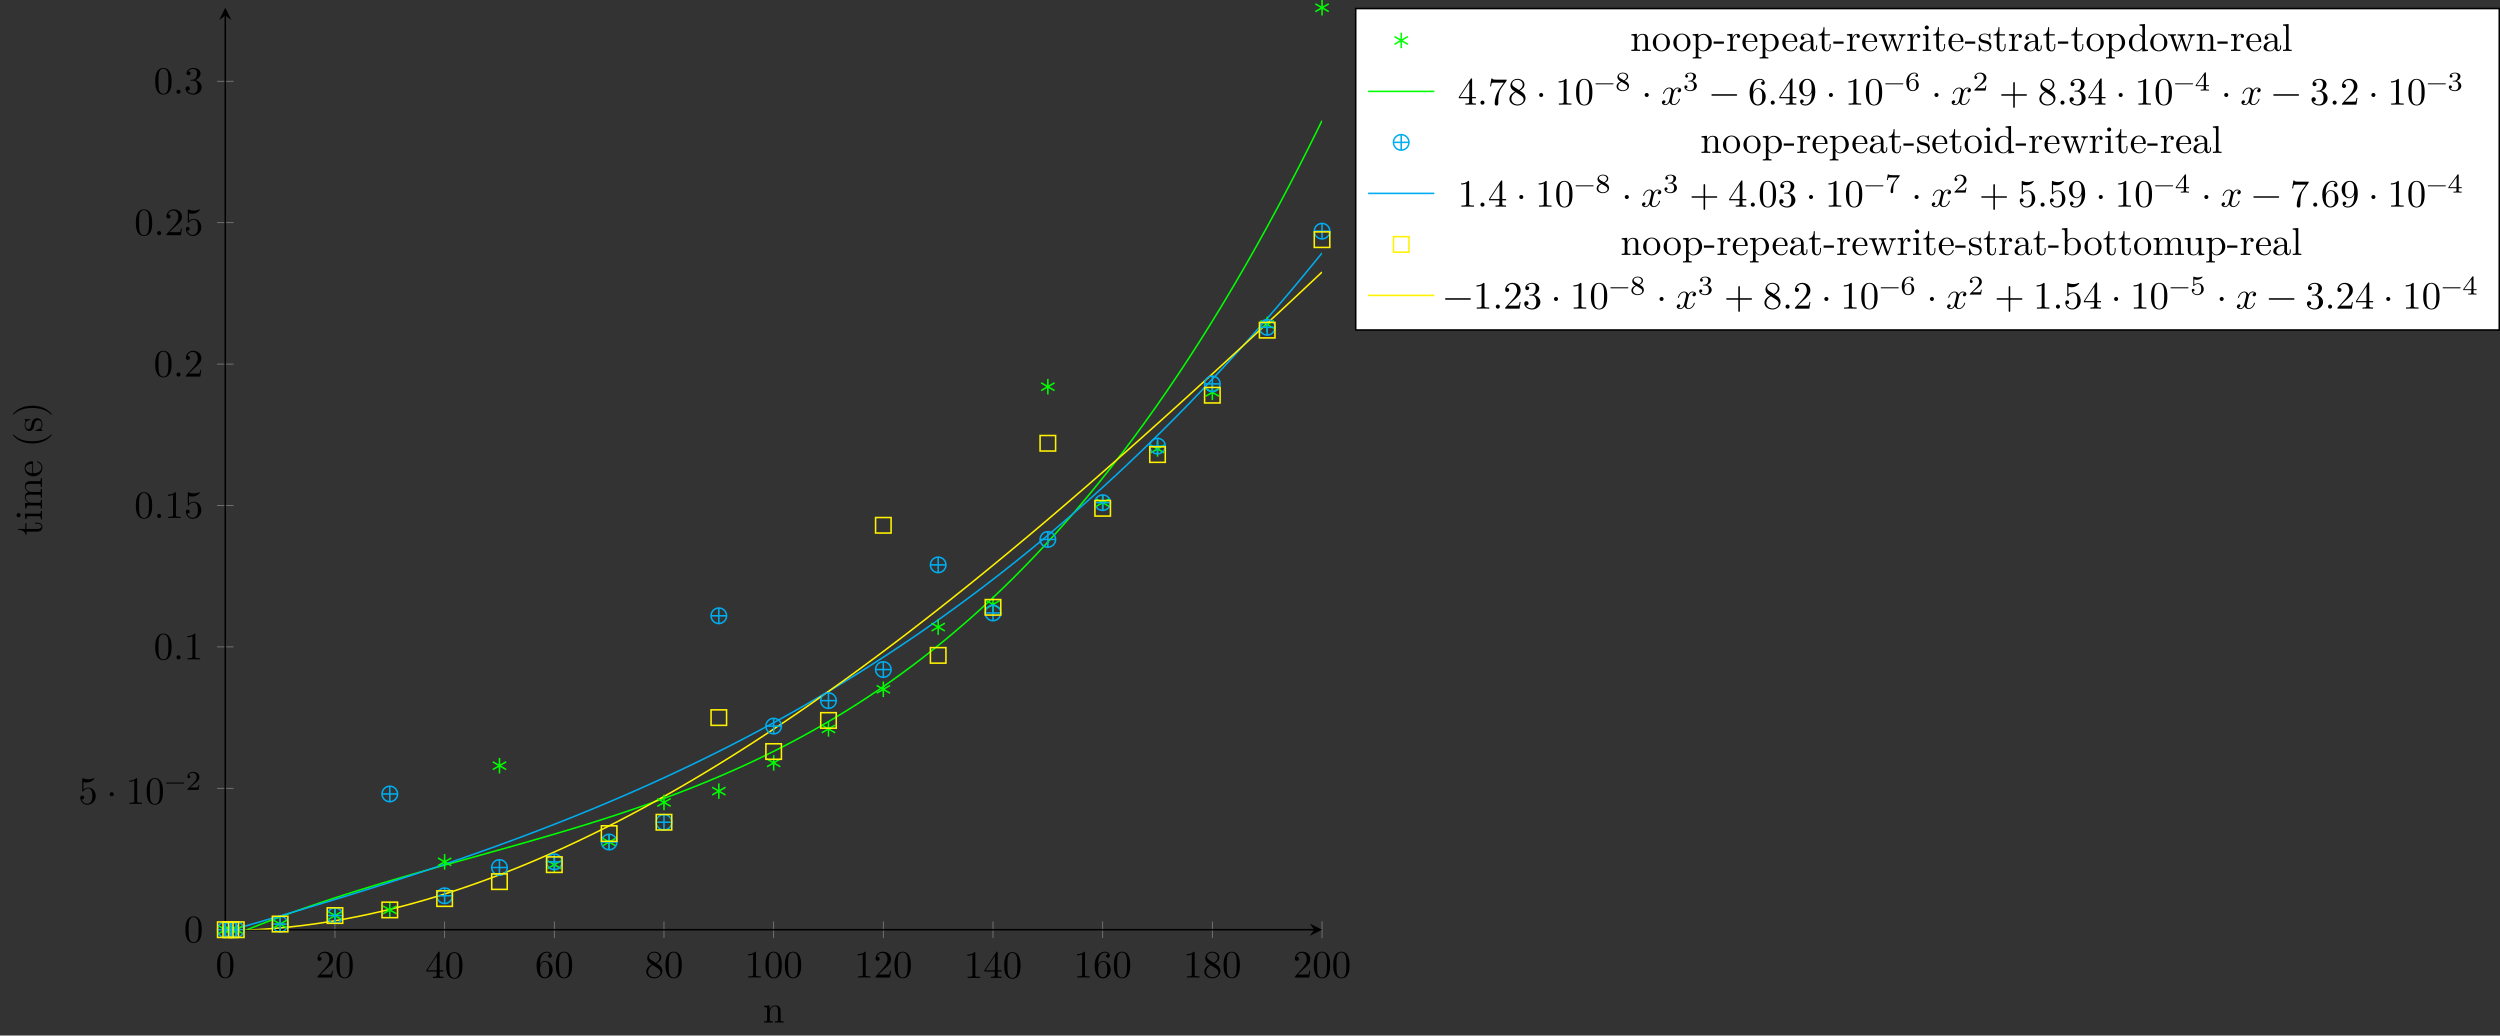 <?xml version="1.0" encoding="UTF-8"?>
<svg xmlns="http://www.w3.org/2000/svg" xmlns:xlink="http://www.w3.org/1999/xlink" width="642.114pt" height="265.965pt" viewBox="0 0 642.114 265.965" version="1.1">
<rect x="0" y="0" width="642.114" height="265.965" fill="#333333" stroke="none"/>
<defs>
<g>
<symbol overflow="visible" id="glyph0-0">
<path style="stroke:none;" d=""/>
</symbol>
<symbol overflow="visible" id="glyph0-1">
<path style="stroke:none;" d="M 4.578 -3.188 C 4.578 -3.984 4.531 -4.781 4.188 -5.516 C 3.734 -6.484 2.906 -6.641 2.5 -6.641 C 1.891 -6.641 1.172 -6.375 0.75 -5.453 C 0.438 -4.766 0.391 -3.984 0.391 -3.188 C 0.391 -2.438 0.422 -1.547 0.844 -0.781 C 1.266 0.016 2 0.219 2.484 0.219 C 3.016 0.219 3.781 0.016 4.219 -0.938 C 4.531 -1.625 4.578 -2.406 4.578 -3.188 Z M 3.766 -3.312 C 3.766 -2.562 3.766 -1.891 3.656 -1.25 C 3.5 -0.297 2.938 0 2.484 0 C 2.094 0 1.5 -0.25 1.328 -1.203 C 1.219 -1.797 1.219 -2.719 1.219 -3.312 C 1.219 -3.953 1.219 -4.609 1.297 -5.141 C 1.484 -6.328 2.234 -6.422 2.484 -6.422 C 2.812 -6.422 3.469 -6.234 3.656 -5.25 C 3.766 -4.688 3.766 -3.938 3.766 -3.312 Z M 3.766 -3.312 "/>
</symbol>
<symbol overflow="visible" id="glyph0-2">
<path style="stroke:none;" d="M 4.469 -1.734 L 4.234 -1.734 C 4.172 -1.438 4.109 -1 4 -0.844 C 3.938 -0.766 3.281 -0.766 3.062 -0.766 L 1.266 -0.766 L 2.328 -1.797 C 3.875 -3.172 4.469 -3.703 4.469 -4.703 C 4.469 -5.844 3.578 -6.641 2.359 -6.641 C 1.234 -6.641 0.5 -5.719 0.5 -4.828 C 0.5 -4.281 1 -4.281 1.031 -4.281 C 1.203 -4.281 1.547 -4.391 1.547 -4.812 C 1.547 -5.062 1.359 -5.328 1.016 -5.328 C 0.938 -5.328 0.922 -5.328 0.891 -5.312 C 1.109 -5.969 1.656 -6.328 2.234 -6.328 C 3.141 -6.328 3.562 -5.516 3.562 -4.703 C 3.562 -3.906 3.078 -3.125 2.516 -2.5 L 0.609 -0.375 C 0.5 -0.266 0.5 -0.234 0.5 0 L 4.203 0 Z M 4.469 -1.734 "/>
</symbol>
<symbol overflow="visible" id="glyph0-3">
<path style="stroke:none;" d="M 4.688 -1.641 L 4.688 -1.953 L 3.703 -1.953 L 3.703 -6.484 C 3.703 -6.688 3.703 -6.75 3.531 -6.75 C 3.453 -6.75 3.422 -6.75 3.344 -6.625 L 0.281 -1.953 L 0.281 -1.641 L 2.938 -1.641 L 2.938 -0.781 C 2.938 -0.422 2.906 -0.312 2.172 -0.312 L 1.969 -0.312 L 1.969 0 C 2.375 -0.031 2.891 -0.031 3.312 -0.031 C 3.734 -0.031 4.25 -0.031 4.672 0 L 4.672 -0.312 L 4.453 -0.312 C 3.719 -0.312 3.703 -0.422 3.703 -0.781 L 3.703 -1.641 Z M 2.984 -1.953 L 0.562 -1.953 L 2.984 -5.672 Z M 2.984 -1.953 "/>
</symbol>
<symbol overflow="visible" id="glyph0-4">
<path style="stroke:none;" d="M 4.562 -2.031 C 4.562 -3.297 3.672 -4.25 2.562 -4.25 C 1.891 -4.25 1.516 -3.75 1.312 -3.266 L 1.312 -3.516 C 1.312 -6.031 2.547 -6.391 3.062 -6.391 C 3.297 -6.391 3.719 -6.328 3.938 -5.984 C 3.781 -5.984 3.391 -5.984 3.391 -5.547 C 3.391 -5.234 3.625 -5.078 3.844 -5.078 C 4 -5.078 4.312 -5.172 4.312 -5.562 C 4.312 -6.156 3.875 -6.641 3.047 -6.641 C 1.766 -6.641 0.422 -5.359 0.422 -3.156 C 0.422 -0.484 1.578 0.219 2.5 0.219 C 3.609 0.219 4.562 -0.719 4.562 -2.031 Z M 3.656 -2.047 C 3.656 -1.562 3.656 -1.062 3.484 -0.703 C 3.188 -0.109 2.734 -0.062 2.5 -0.062 C 1.875 -0.062 1.578 -0.656 1.516 -0.812 C 1.328 -1.281 1.328 -2.078 1.328 -2.25 C 1.328 -3.031 1.656 -4.031 2.547 -4.031 C 2.719 -4.031 3.172 -4.031 3.484 -3.406 C 3.656 -3.047 3.656 -2.531 3.656 -2.047 Z M 3.656 -2.047 "/>
</symbol>
<symbol overflow="visible" id="glyph0-5">
<path style="stroke:none;" d="M 4.562 -1.672 C 4.562 -2.031 4.453 -2.484 4.062 -2.906 C 3.875 -3.109 3.719 -3.203 3.078 -3.609 C 3.797 -3.984 4.281 -4.5 4.281 -5.156 C 4.281 -6.078 3.406 -6.641 2.5 -6.641 C 1.5 -6.641 0.688 -5.906 0.688 -4.969 C 0.688 -4.797 0.703 -4.344 1.125 -3.875 C 1.234 -3.766 1.609 -3.516 1.859 -3.344 C 1.281 -3.047 0.422 -2.5 0.422 -1.5 C 0.422 -0.453 1.438 0.219 2.484 0.219 C 3.609 0.219 4.562 -0.609 4.562 -1.672 Z M 3.844 -5.156 C 3.844 -4.578 3.453 -4.109 2.859 -3.766 L 1.625 -4.562 C 1.172 -4.859 1.125 -5.188 1.125 -5.359 C 1.125 -5.969 1.781 -6.391 2.484 -6.391 C 3.203 -6.391 3.844 -5.875 3.844 -5.156 Z M 4.062 -1.312 C 4.062 -0.578 3.312 -0.062 2.5 -0.062 C 1.641 -0.062 0.922 -0.672 0.922 -1.5 C 0.922 -2.078 1.234 -2.719 2.078 -3.188 L 3.312 -2.406 C 3.594 -2.219 4.062 -1.922 4.062 -1.312 Z M 4.062 -1.312 "/>
</symbol>
<symbol overflow="visible" id="glyph0-6">
<path style="stroke:none;" d="M 4.172 0 L 4.172 -0.312 L 3.859 -0.312 C 2.953 -0.312 2.938 -0.422 2.938 -0.781 L 2.938 -6.375 C 2.938 -6.625 2.938 -6.641 2.703 -6.641 C 2.078 -6 1.203 -6 0.891 -6 L 0.891 -5.688 C 1.094 -5.688 1.672 -5.688 2.188 -5.953 L 2.188 -0.781 C 2.188 -0.422 2.156 -0.312 1.266 -0.312 L 0.953 -0.312 L 0.953 0 C 1.297 -0.031 2.156 -0.031 2.562 -0.031 C 2.953 -0.031 3.828 -0.031 4.172 0 Z M 4.172 0 "/>
</symbol>
<symbol overflow="visible" id="glyph0-7">
<path style="stroke:none;" d="M 4.469 -2 C 4.469 -3.188 3.656 -4.188 2.578 -4.188 C 2.109 -4.188 1.672 -4.031 1.312 -3.672 L 1.312 -5.625 C 1.516 -5.562 1.844 -5.5 2.156 -5.5 C 3.391 -5.5 4.094 -6.406 4.094 -6.531 C 4.094 -6.594 4.062 -6.641 3.984 -6.641 C 3.984 -6.641 3.953 -6.641 3.906 -6.609 C 3.703 -6.516 3.219 -6.312 2.547 -6.312 C 2.156 -6.312 1.688 -6.391 1.219 -6.594 C 1.141 -6.625 1.109 -6.625 1.109 -6.625 C 1 -6.625 1 -6.547 1 -6.391 L 1 -3.438 C 1 -3.266 1 -3.188 1.141 -3.188 C 1.219 -3.188 1.234 -3.203 1.281 -3.266 C 1.391 -3.422 1.75 -3.969 2.562 -3.969 C 3.078 -3.969 3.328 -3.516 3.406 -3.328 C 3.562 -2.953 3.594 -2.578 3.594 -2.078 C 3.594 -1.719 3.594 -1.125 3.344 -0.703 C 3.109 -0.312 2.734 -0.062 2.281 -0.062 C 1.562 -0.062 0.984 -0.594 0.812 -1.172 C 0.844 -1.172 0.875 -1.156 0.984 -1.156 C 1.312 -1.156 1.484 -1.406 1.484 -1.641 C 1.484 -1.891 1.312 -2.141 0.984 -2.141 C 0.844 -2.141 0.5 -2.062 0.5 -1.609 C 0.5 -0.75 1.188 0.219 2.297 0.219 C 3.453 0.219 4.469 -0.734 4.469 -2 Z M 4.469 -2 "/>
</symbol>
<symbol overflow="visible" id="glyph0-8">
<path style="stroke:none;" d="M 1.906 -2.5 C 1.906 -2.781 1.672 -3.016 1.391 -3.016 C 1.094 -3.016 0.859 -2.781 0.859 -2.5 C 0.859 -2.203 1.094 -1.969 1.391 -1.969 C 1.672 -1.969 1.906 -2.203 1.906 -2.5 Z M 1.906 -2.5 "/>
</symbol>
<symbol overflow="visible" id="glyph0-9">
<path style="stroke:none;" d="M 1.906 -0.531 C 1.906 -0.812 1.672 -1.062 1.391 -1.062 C 1.094 -1.062 0.859 -0.812 0.859 -0.531 C 0.859 -0.234 1.094 0 1.391 0 C 1.672 0 1.906 -0.234 1.906 -0.531 Z M 1.906 -0.531 "/>
</symbol>
<symbol overflow="visible" id="glyph0-10">
<path style="stroke:none;" d="M 4.562 -1.703 C 4.562 -2.516 3.922 -3.297 2.891 -3.516 C 3.703 -3.781 4.281 -4.469 4.281 -5.266 C 4.281 -6.078 3.406 -6.641 2.453 -6.641 C 1.453 -6.641 0.688 -6.047 0.688 -5.281 C 0.688 -4.953 0.906 -4.766 1.203 -4.766 C 1.5 -4.766 1.703 -4.984 1.703 -5.281 C 1.703 -5.766 1.234 -5.766 1.094 -5.766 C 1.391 -6.266 2.047 -6.391 2.406 -6.391 C 2.828 -6.391 3.375 -6.172 3.375 -5.281 C 3.375 -5.156 3.344 -4.578 3.094 -4.141 C 2.797 -3.656 2.453 -3.625 2.203 -3.625 C 2.125 -3.609 1.891 -3.594 1.812 -3.594 C 1.734 -3.578 1.672 -3.562 1.672 -3.469 C 1.672 -3.359 1.734 -3.359 1.906 -3.359 L 2.344 -3.359 C 3.156 -3.359 3.531 -2.688 3.531 -1.703 C 3.531 -0.344 2.844 -0.062 2.406 -0.062 C 1.969 -0.062 1.219 -0.234 0.875 -0.812 C 1.219 -0.766 1.531 -0.984 1.531 -1.359 C 1.531 -1.719 1.266 -1.922 0.984 -1.922 C 0.734 -1.922 0.422 -1.781 0.422 -1.344 C 0.422 -0.438 1.344 0.219 2.438 0.219 C 3.656 0.219 4.562 -0.688 4.562 -1.703 Z M 4.562 -1.703 "/>
</symbol>
<symbol overflow="visible" id="glyph0-11">
<path style="stroke:none;" d="M 4.828 -6.422 L 2.406 -6.422 C 1.203 -6.422 1.172 -6.547 1.141 -6.734 L 0.891 -6.734 L 0.562 -4.688 L 0.812 -4.688 C 0.844 -4.844 0.922 -5.469 1.062 -5.594 C 1.125 -5.656 1.906 -5.656 2.031 -5.656 L 4.094 -5.656 L 2.984 -4.078 C 2.078 -2.734 1.75 -1.344 1.75 -0.328 C 1.75 -0.234 1.75 0.219 2.219 0.219 C 2.672 0.219 2.672 -0.234 2.672 -0.328 L 2.672 -0.844 C 2.672 -1.391 2.703 -1.938 2.781 -2.469 C 2.828 -2.703 2.953 -3.562 3.406 -4.172 L 4.75 -6.078 C 4.828 -6.188 4.828 -6.203 4.828 -6.422 Z M 4.828 -6.422 "/>
</symbol>
<symbol overflow="visible" id="glyph0-12">
<path style="stroke:none;" d="M 5.25 -3.75 C 5.25 -4.266 4.672 -4.406 4.328 -4.406 C 3.75 -4.406 3.406 -3.875 3.281 -3.656 C 3.031 -4.312 2.5 -4.406 2.203 -4.406 C 1.172 -4.406 0.594 -3.125 0.594 -2.875 C 0.594 -2.766 0.719 -2.766 0.719 -2.766 C 0.797 -2.766 0.828 -2.797 0.844 -2.875 C 1.188 -3.938 1.844 -4.188 2.188 -4.188 C 2.375 -4.188 2.719 -4.094 2.719 -3.516 C 2.719 -3.203 2.547 -2.547 2.188 -1.141 C 2.031 -0.531 1.672 -0.109 1.234 -0.109 C 1.172 -0.109 0.953 -0.109 0.734 -0.234 C 0.984 -0.297 1.203 -0.5 1.203 -0.781 C 1.203 -1.047 0.984 -1.125 0.844 -1.125 C 0.531 -1.125 0.297 -0.875 0.297 -0.547 C 0.297 -0.094 0.781 0.109 1.219 0.109 C 1.891 0.109 2.25 -0.594 2.266 -0.641 C 2.391 -0.281 2.75 0.109 3.344 0.109 C 4.375 0.109 4.938 -1.172 4.938 -1.422 C 4.938 -1.531 4.859 -1.531 4.828 -1.531 C 4.734 -1.531 4.719 -1.484 4.688 -1.422 C 4.359 -0.344 3.688 -0.109 3.375 -0.109 C 2.984 -0.109 2.828 -0.422 2.828 -0.766 C 2.828 -0.984 2.875 -1.203 2.984 -1.641 L 3.328 -3.016 C 3.391 -3.266 3.625 -4.188 4.312 -4.188 C 4.359 -4.188 4.609 -4.188 4.812 -4.062 C 4.531 -4 4.344 -3.766 4.344 -3.516 C 4.344 -3.359 4.453 -3.172 4.719 -3.172 C 4.938 -3.172 5.25 -3.344 5.25 -3.75 Z M 5.25 -3.75 "/>
</symbol>
<symbol overflow="visible" id="glyph0-13">
<path style="stroke:none;" d="M 7.203 -2.5 C 7.203 -2.609 7.109 -2.688 7 -2.688 L 0.75 -2.688 C 0.641 -2.688 0.562 -2.609 0.562 -2.5 C 0.562 -2.375 0.641 -2.297 0.75 -2.297 L 7 -2.297 C 7.109 -2.297 7.203 -2.375 7.203 -2.5 Z M 7.203 -2.5 "/>
</symbol>
<symbol overflow="visible" id="glyph0-14">
<path style="stroke:none;" d="M 4.562 -3.281 C 4.562 -5.969 3.406 -6.641 2.516 -6.641 C 1.969 -6.641 1.484 -6.453 1.062 -6.016 C 0.641 -5.562 0.422 -5.141 0.422 -4.391 C 0.422 -3.156 1.297 -2.172 2.406 -2.172 C 3.016 -2.172 3.422 -2.594 3.656 -3.172 L 3.656 -2.844 C 3.656 -0.516 2.625 -0.062 2.047 -0.062 C 1.875 -0.062 1.328 -0.078 1.062 -0.422 C 1.5 -0.422 1.578 -0.703 1.578 -0.875 C 1.578 -1.188 1.344 -1.328 1.125 -1.328 C 0.969 -1.328 0.672 -1.25 0.672 -0.859 C 0.672 -0.188 1.203 0.219 2.047 0.219 C 3.344 0.219 4.562 -1.141 4.562 -3.281 Z M 3.641 -4.203 C 3.641 -3.375 3.297 -2.406 2.422 -2.406 C 2.266 -2.406 1.797 -2.406 1.5 -3.031 C 1.312 -3.406 1.312 -3.891 1.312 -4.391 C 1.312 -4.922 1.312 -5.391 1.531 -5.766 C 1.797 -6.266 2.172 -6.391 2.516 -6.391 C 2.984 -6.391 3.312 -6.047 3.484 -5.609 C 3.594 -5.281 3.641 -4.656 3.641 -4.203 Z M 3.641 -4.203 "/>
</symbol>
<symbol overflow="visible" id="glyph0-15">
<path style="stroke:none;" d="M 7.203 -2.5 C 7.203 -2.609 7.109 -2.688 7 -2.688 L 4.078 -2.688 L 4.078 -5.609 C 4.078 -5.719 3.984 -5.812 3.875 -5.812 C 3.766 -5.812 3.672 -5.719 3.672 -5.609 L 3.672 -2.688 L 0.75 -2.688 C 0.641 -2.688 0.562 -2.609 0.562 -2.5 C 0.562 -2.375 0.641 -2.297 0.75 -2.297 L 3.672 -2.297 L 3.672 0.625 C 3.672 0.734 3.766 0.828 3.875 0.828 C 3.984 0.828 4.078 0.734 4.078 0.625 L 4.078 -2.297 L 7 -2.297 C 7.109 -2.297 7.203 -2.375 7.203 -2.5 Z M 7.203 -2.5 "/>
</symbol>
<symbol overflow="visible" id="glyph1-0">
<path style="stroke:none;" d=""/>
</symbol>
<symbol overflow="visible" id="glyph1-1">
<path style="stroke:none;" d="M 5.031 -1.734 C 5.031 -1.812 4.969 -1.875 4.891 -1.875 L 0.531 -1.875 C 0.453 -1.875 0.391 -1.812 0.391 -1.734 C 0.391 -1.672 0.453 -1.609 0.531 -1.609 L 4.891 -1.609 C 4.969 -1.609 5.031 -1.672 5.031 -1.734 Z M 5.031 -1.734 "/>
</symbol>
<symbol overflow="visible" id="glyph1-2">
<path style="stroke:none;" d="M 3.516 -1.266 L 3.281 -1.266 C 3.266 -1.109 3.188 -0.703 3.094 -0.641 C 3.047 -0.594 2.516 -0.594 2.406 -0.594 L 1.125 -0.594 C 1.859 -1.234 2.109 -1.438 2.516 -1.766 C 3.031 -2.172 3.516 -2.609 3.516 -3.266 C 3.516 -4.109 2.781 -4.625 1.891 -4.625 C 1.031 -4.625 0.438 -4.016 0.438 -3.375 C 0.438 -3.031 0.734 -2.984 0.812 -2.984 C 0.969 -2.984 1.172 -3.109 1.172 -3.359 C 1.172 -3.484 1.125 -3.734 0.766 -3.734 C 0.984 -4.219 1.453 -4.375 1.781 -4.375 C 2.484 -4.375 2.844 -3.828 2.844 -3.266 C 2.844 -2.656 2.406 -2.188 2.188 -1.938 L 0.516 -0.266 C 0.438 -0.203 0.438 -0.188 0.438 0 L 3.312 0 Z M 3.516 -1.266 "/>
</symbol>
<symbol overflow="visible" id="glyph1-3">
<path style="stroke:none;" d="M 3.578 -1.172 C 3.578 -1.641 3.312 -2.031 2.906 -2.266 L 2.469 -2.516 C 3.016 -2.781 3.359 -3.109 3.359 -3.594 C 3.359 -4.266 2.656 -4.625 1.984 -4.625 C 1.219 -4.625 0.594 -4.125 0.594 -3.469 C 0.594 -3.141 0.75 -2.906 0.875 -2.766 C 1 -2.609 1.047 -2.578 1.453 -2.344 C 1.062 -2.172 0.375 -1.797 0.375 -1.062 C 0.375 -0.297 1.172 0.141 1.969 0.141 C 2.859 0.141 3.578 -0.422 3.578 -1.172 Z M 3 -3.594 C 3 -2.969 2.266 -2.656 2.266 -2.656 C 2.266 -2.656 2.234 -2.656 2.188 -2.688 L 1.344 -3.172 C 1.156 -3.281 0.969 -3.469 0.969 -3.734 C 0.969 -4.172 1.469 -4.422 1.969 -4.422 C 2.516 -4.422 3 -4.078 3 -3.594 Z M 3.156 -0.938 C 3.156 -0.406 2.578 -0.078 1.984 -0.078 C 1.344 -0.078 0.797 -0.5 0.797 -1.062 C 0.797 -1.578 1.172 -1.984 1.672 -2.203 C 2.062 -1.984 2.078 -1.984 2.641 -1.656 C 2.812 -1.547 3.156 -1.344 3.156 -0.938 Z M 3.156 -0.938 "/>
</symbol>
<symbol overflow="visible" id="glyph1-4">
<path style="stroke:none;" d="M 3.578 -1.203 C 3.578 -1.75 3.141 -2.297 2.375 -2.453 C 3.094 -2.719 3.359 -3.234 3.359 -3.672 C 3.359 -4.219 2.734 -4.625 1.953 -4.625 C 1.188 -4.625 0.594 -4.25 0.594 -3.688 C 0.594 -3.453 0.75 -3.328 0.953 -3.328 C 1.172 -3.328 1.312 -3.484 1.312 -3.672 C 1.312 -3.875 1.172 -4.031 0.953 -4.047 C 1.203 -4.344 1.672 -4.422 1.938 -4.422 C 2.25 -4.422 2.688 -4.266 2.688 -3.672 C 2.688 -3.375 2.594 -3.047 2.406 -2.844 C 2.188 -2.578 1.984 -2.562 1.641 -2.531 C 1.469 -2.516 1.453 -2.516 1.422 -2.516 C 1.422 -2.516 1.344 -2.5 1.344 -2.422 C 1.344 -2.328 1.406 -2.328 1.531 -2.328 L 1.906 -2.328 C 2.453 -2.328 2.844 -1.953 2.844 -1.203 C 2.844 -0.344 2.328 -0.078 1.938 -0.078 C 1.656 -0.078 1.031 -0.156 0.75 -0.578 C 1.078 -0.578 1.156 -0.812 1.156 -0.969 C 1.156 -1.188 0.984 -1.344 0.766 -1.344 C 0.578 -1.344 0.375 -1.219 0.375 -0.938 C 0.375 -0.281 1.094 0.141 1.938 0.141 C 2.906 0.141 3.578 -0.516 3.578 -1.203 Z M 3.578 -1.203 "/>
</symbol>
<symbol overflow="visible" id="glyph1-5">
<path style="stroke:none;" d="M 3.578 -1.422 C 3.578 -2.312 2.875 -2.969 2.062 -2.969 C 1.5 -2.969 1.203 -2.594 1.047 -2.281 C 1.047 -2.844 1.094 -3.359 1.359 -3.797 C 1.594 -4.172 1.969 -4.422 2.422 -4.422 C 2.625 -4.422 2.906 -4.375 3.047 -4.188 C 2.875 -4.172 2.719 -4.047 2.719 -3.844 C 2.719 -3.672 2.844 -3.516 3.047 -3.516 C 3.266 -3.516 3.391 -3.656 3.391 -3.859 C 3.391 -4.266 3.094 -4.625 2.406 -4.625 C 1.406 -4.625 0.375 -3.703 0.375 -2.203 C 0.375 -0.406 1.219 0.141 2 0.141 C 2.844 0.141 3.578 -0.516 3.578 -1.422 Z M 2.906 -1.422 C 2.906 -1.031 2.906 -0.734 2.719 -0.453 C 2.562 -0.219 2.328 -0.078 2 -0.078 C 1.641 -0.078 1.375 -0.281 1.219 -0.594 C 1.125 -0.797 1.062 -1.156 1.062 -1.562 C 1.062 -2.25 1.469 -2.766 2.031 -2.766 C 2.344 -2.766 2.562 -2.641 2.734 -2.391 C 2.906 -2.125 2.906 -1.828 2.906 -1.422 Z M 2.906 -1.422 "/>
</symbol>
<symbol overflow="visible" id="glyph1-6">
<path style="stroke:none;" d="M 3.688 -1.141 L 3.688 -1.391 L 2.906 -1.391 L 2.906 -4.5 C 2.906 -4.641 2.906 -4.703 2.766 -4.703 C 2.672 -4.703 2.641 -4.703 2.578 -4.594 L 0.266 -1.391 L 0.266 -1.141 L 2.328 -1.141 L 2.328 -0.578 C 2.328 -0.328 2.328 -0.25 1.75 -0.25 L 1.562 -0.25 L 1.562 0 L 2.609 -0.031 L 3.672 0 L 3.672 -0.25 L 3.484 -0.25 C 2.906 -0.25 2.906 -0.328 2.906 -0.578 L 2.906 -1.141 Z M 2.375 -1.391 L 0.531 -1.391 L 2.375 -3.938 Z M 2.375 -1.391 "/>
</symbol>
<symbol overflow="visible" id="glyph1-7">
<path style="stroke:none;" d="M 3.797 -4.484 L 1.969 -4.484 C 1.688 -4.484 1.609 -4.5 1.359 -4.516 C 1 -4.547 0.984 -4.594 0.969 -4.703 L 0.734 -4.703 L 0.484 -3.219 L 0.719 -3.219 C 0.734 -3.328 0.812 -3.781 0.922 -3.859 C 0.969 -3.891 1.547 -3.891 1.641 -3.891 L 3.156 -3.891 L 2.438 -2.969 C 1.531 -1.781 1.438 -0.672 1.438 -0.266 C 1.438 -0.188 1.438 0.141 1.766 0.141 C 2.109 0.141 2.109 -0.172 2.109 -0.266 L 2.109 -0.547 C 2.109 -1.891 2.391 -2.516 2.688 -2.891 L 3.734 -4.203 C 3.797 -4.297 3.797 -4.312 3.797 -4.484 Z M 3.797 -4.484 "/>
</symbol>
<symbol overflow="visible" id="glyph1-8">
<path style="stroke:none;" d="M 3.516 -1.406 C 3.516 -2.188 2.922 -2.906 2.062 -2.906 C 1.75 -2.906 1.391 -2.844 1.078 -2.578 L 1.078 -3.891 C 1.438 -3.797 1.641 -3.797 1.75 -3.797 C 2.672 -3.797 3.219 -4.422 3.219 -4.531 C 3.219 -4.609 3.172 -4.625 3.141 -4.625 C 3.141 -4.625 3.109 -4.625 3.078 -4.609 C 2.906 -4.547 2.547 -4.406 2.031 -4.406 C 1.828 -4.406 1.469 -4.422 1.016 -4.594 C 0.938 -4.625 0.922 -4.625 0.922 -4.625 C 0.828 -4.625 0.828 -4.547 0.828 -4.438 L 0.828 -2.391 C 0.828 -2.266 0.828 -2.188 0.938 -2.188 C 1 -2.188 1.016 -2.188 1.078 -2.281 C 1.375 -2.656 1.812 -2.719 2.047 -2.719 C 2.469 -2.719 2.656 -2.391 2.688 -2.328 C 2.812 -2.094 2.859 -1.828 2.859 -1.422 C 2.859 -1.219 2.859 -0.812 2.641 -0.5 C 2.469 -0.25 2.172 -0.078 1.828 -0.078 C 1.375 -0.078 0.906 -0.328 0.734 -0.797 C 1 -0.781 1.141 -0.953 1.141 -1.141 C 1.141 -1.438 0.875 -1.484 0.781 -1.484 C 0.781 -1.484 0.438 -1.484 0.438 -1.109 C 0.438 -0.484 1.016 0.141 1.844 0.141 C 2.734 0.141 3.516 -0.516 3.516 -1.406 Z M 3.516 -1.406 "/>
</symbol>
<symbol overflow="visible" id="glyph2-0">
<path style="stroke:none;" d=""/>
</symbol>
<symbol overflow="visible" id="glyph2-1">
<path style="stroke:none;" d="M 5.328 0 L 5.328 -0.312 C 4.812 -0.312 4.562 -0.312 4.562 -0.609 L 4.562 -2.516 C 4.562 -3.375 4.562 -3.672 4.25 -4.031 C 4.109 -4.203 3.781 -4.406 3.203 -4.406 C 2.469 -4.406 2 -3.984 1.719 -3.359 L 1.719 -4.406 L 0.312 -4.297 L 0.312 -3.984 C 1.016 -3.984 1.094 -3.922 1.094 -3.422 L 1.094 -0.75 C 1.094 -0.312 0.984 -0.312 0.312 -0.312 L 0.312 0 L 1.453 -0.031 L 2.562 0 L 2.562 -0.312 C 1.891 -0.312 1.781 -0.312 1.781 -0.75 L 1.781 -2.594 C 1.781 -3.625 2.5 -4.188 3.125 -4.188 C 3.766 -4.188 3.875 -3.656 3.875 -3.078 L 3.875 -0.75 C 3.875 -0.312 3.766 -0.312 3.094 -0.312 L 3.094 0 L 4.219 -0.031 Z M 5.328 0 "/>
</symbol>
<symbol overflow="visible" id="glyph2-2">
<path style="stroke:none;" d="M 4.688 -2.141 C 4.688 -3.406 3.703 -4.469 2.5 -4.469 C 1.25 -4.469 0.281 -3.375 0.281 -2.141 C 0.281 -0.844 1.312 0.109 2.484 0.109 C 3.688 0.109 4.688 -0.875 4.688 -2.141 Z M 3.875 -2.219 C 3.875 -1.859 3.875 -1.312 3.656 -0.875 C 3.422 -0.422 2.984 -0.141 2.5 -0.141 C 2.062 -0.141 1.625 -0.344 1.359 -0.812 C 1.109 -1.25 1.109 -1.859 1.109 -2.219 C 1.109 -2.609 1.109 -3.141 1.344 -3.578 C 1.609 -4.031 2.078 -4.25 2.484 -4.25 C 2.922 -4.25 3.344 -4.031 3.609 -3.594 C 3.875 -3.172 3.875 -2.594 3.875 -2.219 Z M 3.875 -2.219 "/>
</symbol>
<symbol overflow="visible" id="glyph2-3">
<path style="stroke:none;" d="M 5.188 -2.156 C 5.188 -3.422 4.234 -4.406 3.109 -4.406 C 2.328 -4.406 1.906 -3.969 1.719 -3.75 L 1.719 -4.406 L 0.281 -4.297 L 0.281 -3.984 C 0.984 -3.984 1.062 -3.922 1.062 -3.484 L 1.062 1.172 C 1.062 1.625 0.953 1.625 0.281 1.625 L 0.281 1.938 L 1.391 1.906 L 2.516 1.938 L 2.516 1.625 C 1.859 1.625 1.75 1.625 1.75 1.172 L 1.75 -0.594 C 1.797 -0.422 2.219 0.109 2.969 0.109 C 4.156 0.109 5.188 -0.875 5.188 -2.156 Z M 4.359 -2.156 C 4.359 -0.953 3.672 -0.109 2.938 -0.109 C 2.531 -0.109 2.156 -0.312 1.891 -0.719 C 1.75 -0.922 1.75 -0.938 1.75 -1.141 L 1.75 -3.359 C 2.031 -3.875 2.516 -4.156 3.031 -4.156 C 3.766 -4.156 4.359 -3.281 4.359 -2.156 Z M 4.359 -2.156 "/>
</symbol>
<symbol overflow="visible" id="glyph2-4">
<path style="stroke:none;" d="M 2.75 -1.859 L 2.75 -2.438 L 0.109 -2.438 L 0.109 -1.859 Z M 2.75 -1.859 "/>
</symbol>
<symbol overflow="visible" id="glyph2-5">
<path style="stroke:none;" d="M 3.625 -3.797 C 3.625 -4.109 3.312 -4.406 2.891 -4.406 C 2.156 -4.406 1.797 -3.734 1.672 -3.312 L 1.672 -4.406 L 0.281 -4.297 L 0.281 -3.984 C 0.984 -3.984 1.062 -3.922 1.062 -3.422 L 1.062 -0.75 C 1.062 -0.312 0.953 -0.312 0.281 -0.312 L 0.281 0 L 1.422 -0.031 C 1.812 -0.031 2.281 -0.031 2.688 0 L 2.688 -0.312 L 2.469 -0.312 C 1.734 -0.312 1.719 -0.422 1.719 -0.781 L 1.719 -2.312 C 1.719 -3.297 2.141 -4.188 2.891 -4.188 C 2.953 -4.188 2.984 -4.188 3 -4.172 C 2.969 -4.172 2.766 -4.047 2.766 -3.781 C 2.766 -3.516 2.984 -3.359 3.203 -3.359 C 3.375 -3.359 3.625 -3.484 3.625 -3.797 Z M 3.625 -3.797 "/>
</symbol>
<symbol overflow="visible" id="glyph2-6">
<path style="stroke:none;" d="M 4.141 -1.188 C 4.141 -1.281 4.062 -1.312 4 -1.312 C 3.922 -1.312 3.891 -1.25 3.875 -1.172 C 3.531 -0.141 2.625 -0.141 2.531 -0.141 C 2.031 -0.141 1.641 -0.438 1.406 -0.812 C 1.109 -1.281 1.109 -1.938 1.109 -2.297 L 3.891 -2.297 C 4.109 -2.297 4.141 -2.297 4.141 -2.516 C 4.141 -3.5 3.594 -4.469 2.359 -4.469 C 1.203 -4.469 0.281 -3.438 0.281 -2.188 C 0.281 -0.859 1.328 0.109 2.469 0.109 C 3.688 0.109 4.141 -1 4.141 -1.188 Z M 3.484 -2.516 L 1.109 -2.516 C 1.172 -4 2.016 -4.25 2.359 -4.25 C 3.375 -4.25 3.484 -2.906 3.484 -2.516 Z M 3.484 -2.516 "/>
</symbol>
<symbol overflow="visible" id="glyph2-7">
<path style="stroke:none;" d="M 4.812 -0.891 L 4.812 -1.453 L 4.562 -1.453 L 4.562 -0.891 C 4.562 -0.312 4.312 -0.25 4.203 -0.25 C 3.875 -0.25 3.844 -0.703 3.844 -0.75 L 3.844 -2.734 C 3.844 -3.156 3.844 -3.547 3.484 -3.922 C 3.094 -4.312 2.594 -4.469 2.109 -4.469 C 1.297 -4.469 0.609 -4 0.609 -3.344 C 0.609 -3.047 0.812 -2.875 1.062 -2.875 C 1.344 -2.875 1.531 -3.078 1.531 -3.328 C 1.531 -3.453 1.469 -3.781 1.016 -3.781 C 1.281 -4.141 1.781 -4.25 2.094 -4.25 C 2.578 -4.25 3.156 -3.859 3.156 -2.969 L 3.156 -2.609 C 2.641 -2.578 1.938 -2.547 1.312 -2.25 C 0.562 -1.906 0.312 -1.391 0.312 -0.953 C 0.312 -0.141 1.281 0.109 1.906 0.109 C 2.578 0.109 3.031 -0.297 3.219 -0.75 C 3.266 -0.359 3.531 0.062 4 0.062 C 4.203 0.062 4.812 -0.078 4.812 -0.891 Z M 3.156 -1.391 C 3.156 -0.453 2.438 -0.109 1.984 -0.109 C 1.5 -0.109 1.094 -0.453 1.094 -0.953 C 1.094 -1.5 1.5 -2.328 3.156 -2.391 Z M 3.156 -1.391 "/>
</symbol>
<symbol overflow="visible" id="glyph2-8">
<path style="stroke:none;" d="M 3.312 -1.234 L 3.312 -1.797 L 3.062 -1.797 L 3.062 -1.25 C 3.062 -0.516 2.766 -0.141 2.391 -0.141 C 1.719 -0.141 1.719 -1.047 1.719 -1.219 L 1.719 -3.984 L 3.156 -3.984 L 3.156 -4.297 L 1.719 -4.297 L 1.719 -6.125 L 1.469 -6.125 C 1.469 -5.312 1.172 -4.25 0.188 -4.203 L 0.188 -3.984 L 1.031 -3.984 L 1.031 -1.234 C 1.031 -0.016 1.969 0.109 2.328 0.109 C 3.031 0.109 3.312 -0.594 3.312 -1.234 Z M 3.312 -1.234 "/>
</symbol>
<symbol overflow="visible" id="glyph2-9">
<path style="stroke:none;" d="M 7.016 -3.984 L 7.016 -4.297 C 6.781 -4.281 6.5 -4.266 6.281 -4.266 L 5.359 -4.297 L 5.359 -3.984 C 5.719 -3.984 5.938 -3.797 5.938 -3.516 C 5.938 -3.453 5.938 -3.422 5.875 -3.297 L 4.969 -0.75 L 3.984 -3.531 C 3.953 -3.656 3.938 -3.672 3.938 -3.719 C 3.938 -3.984 4.328 -3.984 4.531 -3.984 L 4.531 -4.297 L 3.484 -4.266 C 3.188 -4.266 2.906 -4.281 2.609 -4.297 L 2.609 -3.984 C 2.969 -3.984 3.125 -3.969 3.234 -3.844 C 3.281 -3.781 3.391 -3.484 3.453 -3.297 L 2.609 -0.875 L 1.656 -3.531 C 1.609 -3.656 1.609 -3.672 1.609 -3.719 C 1.609 -3.984 2 -3.984 2.188 -3.984 L 2.188 -4.297 L 1.109 -4.266 L 0.172 -4.297 L 0.172 -3.984 C 0.672 -3.984 0.797 -3.953 0.922 -3.641 L 2.172 -0.109 C 2.219 0.031 2.25 0.109 2.375 0.109 C 2.516 0.109 2.531 0.047 2.578 -0.094 L 3.594 -2.906 L 4.609 -0.078 C 4.641 0.031 4.672 0.109 4.812 0.109 C 4.938 0.109 4.969 0.016 5 -0.078 L 6.172 -3.344 C 6.344 -3.844 6.656 -3.984 7.016 -3.984 Z M 7.016 -3.984 "/>
</symbol>
<symbol overflow="visible" id="glyph2-10">
<path style="stroke:none;" d="M 2.469 0 L 2.469 -0.312 C 1.797 -0.312 1.766 -0.359 1.766 -0.75 L 1.766 -4.406 L 0.375 -4.297 L 0.375 -3.984 C 1.016 -3.984 1.109 -3.922 1.109 -3.438 L 1.109 -0.75 C 1.109 -0.312 1 -0.312 0.328 -0.312 L 0.328 0 L 1.422 -0.031 C 1.781 -0.031 2.125 -0.016 2.469 0 Z M 1.906 -6.016 C 1.906 -6.297 1.688 -6.547 1.391 -6.547 C 1.047 -6.547 0.844 -6.266 0.844 -6.016 C 0.844 -5.75 1.078 -5.5 1.375 -5.5 C 1.719 -5.5 1.906 -5.766 1.906 -6.016 Z M 1.906 -6.016 "/>
</symbol>
<symbol overflow="visible" id="glyph2-11">
<path style="stroke:none;" d="M 3.594 -1.281 C 3.594 -1.797 3.297 -2.109 3.172 -2.219 C 2.844 -2.547 2.453 -2.625 2.031 -2.703 C 1.469 -2.812 0.812 -2.938 0.812 -3.516 C 0.812 -3.875 1.062 -4.281 1.922 -4.281 C 3.016 -4.281 3.078 -3.375 3.094 -3.078 C 3.094 -2.984 3.203 -2.984 3.203 -2.984 C 3.344 -2.984 3.344 -3.031 3.344 -3.219 L 3.344 -4.234 C 3.344 -4.391 3.344 -4.469 3.234 -4.469 C 3.188 -4.469 3.156 -4.469 3.031 -4.344 C 3 -4.312 2.906 -4.219 2.859 -4.188 C 2.484 -4.469 2.078 -4.469 1.922 -4.469 C 0.703 -4.469 0.328 -3.797 0.328 -3.234 C 0.328 -2.891 0.484 -2.609 0.75 -2.391 C 1.078 -2.141 1.359 -2.078 2.078 -1.938 C 2.297 -1.891 3.109 -1.734 3.109 -1.016 C 3.109 -0.516 2.766 -0.109 1.984 -0.109 C 1.141 -0.109 0.781 -0.672 0.594 -1.531 C 0.562 -1.656 0.562 -1.688 0.453 -1.688 C 0.328 -1.688 0.328 -1.625 0.328 -1.453 L 0.328 -0.125 C 0.328 0.047 0.328 0.109 0.438 0.109 C 0.484 0.109 0.5 0.094 0.688 -0.094 C 0.703 -0.109 0.703 -0.125 0.891 -0.312 C 1.328 0.094 1.781 0.109 1.984 0.109 C 3.125 0.109 3.594 -0.562 3.594 -1.281 Z M 3.594 -1.281 "/>
</symbol>
<symbol overflow="visible" id="glyph2-12">
<path style="stroke:none;" d="M 5.25 0 L 5.25 -0.312 C 4.562 -0.312 4.469 -0.375 4.469 -0.875 L 4.469 -6.922 L 3.047 -6.812 L 3.047 -6.5 C 3.734 -6.5 3.812 -6.438 3.812 -5.938 L 3.812 -3.781 C 3.531 -4.141 3.094 -4.406 2.562 -4.406 C 1.391 -4.406 0.344 -3.422 0.344 -2.141 C 0.344 -0.875 1.312 0.109 2.453 0.109 C 3.094 0.109 3.531 -0.234 3.781 -0.547 L 3.781 0.109 Z M 3.781 -1.172 C 3.781 -1 3.781 -0.984 3.672 -0.812 C 3.375 -0.328 2.938 -0.109 2.5 -0.109 C 2.047 -0.109 1.688 -0.375 1.453 -0.75 C 1.203 -1.156 1.172 -1.719 1.172 -2.141 C 1.172 -2.5 1.188 -3.094 1.469 -3.547 C 1.688 -3.859 2.062 -4.188 2.609 -4.188 C 2.953 -4.188 3.375 -4.031 3.672 -3.594 C 3.781 -3.422 3.781 -3.406 3.781 -3.219 Z M 3.781 -1.172 "/>
</symbol>
<symbol overflow="visible" id="glyph2-13">
<path style="stroke:none;" d="M 2.547 0 L 2.547 -0.312 C 1.875 -0.312 1.766 -0.312 1.766 -0.75 L 1.766 -6.922 L 0.328 -6.812 L 0.328 -6.5 C 1.031 -6.5 1.109 -6.438 1.109 -5.938 L 1.109 -0.75 C 1.109 -0.312 1 -0.312 0.328 -0.312 L 0.328 0 L 1.438 -0.031 Z M 2.547 0 "/>
</symbol>
<symbol overflow="visible" id="glyph2-14">
<path style="stroke:none;" d="M 5.188 -2.156 C 5.188 -3.422 4.219 -4.406 3.078 -4.406 C 2.297 -4.406 1.875 -3.938 1.719 -3.766 L 1.719 -6.922 L 0.281 -6.812 L 0.281 -6.5 C 0.984 -6.5 1.062 -6.438 1.062 -5.938 L 1.062 0 L 1.312 0 L 1.672 -0.625 C 1.812 -0.391 2.234 0.109 2.969 0.109 C 4.156 0.109 5.188 -0.875 5.188 -2.156 Z M 4.359 -2.156 C 4.359 -1.797 4.344 -1.203 4.062 -0.75 C 3.844 -0.438 3.469 -0.109 2.938 -0.109 C 2.484 -0.109 2.125 -0.344 1.891 -0.719 C 1.75 -0.922 1.75 -0.953 1.75 -1.141 L 1.75 -3.188 C 1.75 -3.375 1.75 -3.391 1.859 -3.547 C 2.25 -4.109 2.797 -4.188 3.031 -4.188 C 3.484 -4.188 3.844 -3.922 4.078 -3.547 C 4.344 -3.141 4.359 -2.578 4.359 -2.156 Z M 4.359 -2.156 "/>
</symbol>
<symbol overflow="visible" id="glyph2-15">
<path style="stroke:none;" d="M 8.109 0 L 8.109 -0.312 C 7.594 -0.312 7.344 -0.312 7.328 -0.609 L 7.328 -2.516 C 7.328 -3.375 7.328 -3.672 7.016 -4.031 C 6.875 -4.203 6.547 -4.406 5.969 -4.406 C 5.141 -4.406 4.688 -3.812 4.531 -3.422 C 4.391 -4.297 3.656 -4.406 3.203 -4.406 C 2.469 -4.406 2 -3.984 1.719 -3.359 L 1.719 -4.406 L 0.312 -4.297 L 0.312 -3.984 C 1.016 -3.984 1.094 -3.922 1.094 -3.422 L 1.094 -0.75 C 1.094 -0.312 0.984 -0.312 0.312 -0.312 L 0.312 0 L 1.453 -0.031 L 2.562 0 L 2.562 -0.312 C 1.891 -0.312 1.781 -0.312 1.781 -0.75 L 1.781 -2.594 C 1.781 -3.625 2.5 -4.188 3.125 -4.188 C 3.766 -4.188 3.875 -3.656 3.875 -3.078 L 3.875 -0.75 C 3.875 -0.312 3.766 -0.312 3.094 -0.312 L 3.094 0 L 4.219 -0.031 L 5.328 0 L 5.328 -0.312 C 4.672 -0.312 4.562 -0.312 4.562 -0.75 L 4.562 -2.594 C 4.562 -3.625 5.266 -4.188 5.906 -4.188 C 6.531 -4.188 6.641 -3.656 6.641 -3.078 L 6.641 -0.75 C 6.641 -0.312 6.531 -0.312 5.859 -0.312 L 5.859 0 L 6.984 -0.031 Z M 8.109 0 "/>
</symbol>
<symbol overflow="visible" id="glyph2-16">
<path style="stroke:none;" d="M 5.328 0 L 5.328 -0.312 C 4.641 -0.312 4.562 -0.375 4.562 -0.875 L 4.562 -4.406 L 3.094 -4.297 L 3.094 -3.984 C 3.781 -3.984 3.875 -3.922 3.875 -3.422 L 3.875 -1.656 C 3.875 -0.781 3.391 -0.109 2.656 -0.109 C 1.828 -0.109 1.781 -0.578 1.781 -1.094 L 1.781 -4.406 L 0.312 -4.297 L 0.312 -3.984 C 1.094 -3.984 1.094 -3.953 1.094 -3.078 L 1.094 -1.578 C 1.094 -0.797 1.094 0.109 2.609 0.109 C 3.172 0.109 3.609 -0.172 3.891 -0.781 L 3.891 0.109 Z M 5.328 0 "/>
</symbol>
<symbol overflow="visible" id="glyph3-0">
<path style="stroke:none;" d=""/>
</symbol>
<symbol overflow="visible" id="glyph3-1">
<path style="stroke:none;" d="M -1.234 -3.312 L -1.797 -3.312 L -1.797 -3.062 L -1.25 -3.062 C -0.516 -3.062 -0.141 -2.766 -0.141 -2.391 C -0.141 -1.719 -1.047 -1.719 -1.219 -1.719 L -3.984 -1.719 L -3.984 -3.156 L -4.297 -3.156 L -4.297 -1.719 L -6.125 -1.719 L -6.125 -1.469 C -5.312 -1.469 -4.25 -1.172 -4.203 -0.188 L -3.984 -0.188 L -3.984 -1.031 L -1.234 -1.031 C -0.016 -1.031 0.109 -1.969 0.109 -2.328 C 0.109 -3.031 -0.594 -3.312 -1.234 -3.312 Z M -1.234 -3.312 "/>
</symbol>
<symbol overflow="visible" id="glyph3-2">
<path style="stroke:none;" d="M 0 -2.469 L -0.312 -2.469 C -0.312 -1.797 -0.359 -1.766 -0.75 -1.766 L -4.406 -1.766 L -4.297 -0.375 L -3.984 -0.375 C -3.984 -1.016 -3.922 -1.109 -3.438 -1.109 L -0.75 -1.109 C -0.312 -1.109 -0.312 -1 -0.312 -0.328 L 0 -0.328 L -0.031 -1.422 C -0.031 -1.781 -0.016 -2.125 0 -2.469 Z M -6.016 -1.906 C -6.297 -1.906 -6.547 -1.688 -6.547 -1.391 C -6.547 -1.047 -6.266 -0.844 -6.016 -0.844 C -5.75 -0.844 -5.5 -1.078 -5.5 -1.375 C -5.5 -1.719 -5.766 -1.906 -6.016 -1.906 Z M -6.016 -1.906 "/>
</symbol>
<symbol overflow="visible" id="glyph3-3">
<path style="stroke:none;" d="M 0 -8.109 L -0.312 -8.109 C -0.312 -7.594 -0.312 -7.344 -0.609 -7.328 L -2.516 -7.328 C -3.375 -7.328 -3.672 -7.328 -4.031 -7.016 C -4.203 -6.875 -4.406 -6.547 -4.406 -5.969 C -4.406 -5.141 -3.812 -4.688 -3.422 -4.531 C -4.297 -4.391 -4.406 -3.656 -4.406 -3.203 C -4.406 -2.469 -3.984 -2 -3.359 -1.719 L -4.406 -1.719 L -4.297 -0.312 L -3.984 -0.312 C -3.984 -1.016 -3.922 -1.094 -3.422 -1.094 L -0.75 -1.094 C -0.312 -1.094 -0.312 -0.984 -0.312 -0.312 L 0 -0.312 L -0.031 -1.453 L 0 -2.562 L -0.312 -2.562 C -0.312 -1.891 -0.312 -1.781 -0.75 -1.781 L -2.594 -1.781 C -3.625 -1.781 -4.188 -2.5 -4.188 -3.125 C -4.188 -3.766 -3.656 -3.875 -3.078 -3.875 L -0.75 -3.875 C -0.312 -3.875 -0.312 -3.766 -0.312 -3.094 L 0 -3.094 L -0.031 -4.219 L 0 -5.328 L -0.312 -5.328 C -0.312 -4.672 -0.312 -4.562 -0.75 -4.562 L -2.594 -4.562 C -3.625 -4.562 -4.188 -5.266 -4.188 -5.906 C -4.188 -6.531 -3.656 -6.641 -3.078 -6.641 L -0.75 -6.641 C -0.312 -6.641 -0.312 -6.531 -0.312 -5.859 L 0 -5.859 L -0.031 -6.984 Z M 0 -8.109 "/>
</symbol>
<symbol overflow="visible" id="glyph3-4">
<path style="stroke:none;" d="M -1.188 -4.141 C -1.281 -4.141 -1.312 -4.062 -1.312 -4 C -1.312 -3.922 -1.25 -3.891 -1.172 -3.875 C -0.141 -3.531 -0.141 -2.625 -0.141 -2.531 C -0.141 -2.031 -0.438 -1.641 -0.812 -1.406 C -1.281 -1.109 -1.938 -1.109 -2.297 -1.109 L -2.297 -3.891 C -2.297 -4.109 -2.297 -4.141 -2.516 -4.141 C -3.5 -4.141 -4.469 -3.594 -4.469 -2.359 C -4.469 -1.203 -3.438 -0.281 -2.188 -0.281 C -0.859 -0.281 0.109 -1.328 0.109 -2.469 C 0.109 -3.688 -1 -4.141 -1.188 -4.141 Z M -2.516 -3.484 L -2.516 -1.109 C -4 -1.172 -4.25 -2.016 -4.25 -2.359 C -4.25 -3.375 -2.906 -3.484 -2.516 -3.484 Z M -2.516 -3.484 "/>
</symbol>
<symbol overflow="visible" id="glyph3-5">
<path style="stroke:none;" d="M 2.391 -3.297 C 2.359 -3.297 2.344 -3.297 2.172 -3.125 C 0.922 -1.891 -0.969 -1.562 -2.5 -1.562 C -4.234 -1.562 -5.969 -1.938 -7.203 -3.172 C -7.328 -3.297 -7.344 -3.297 -7.375 -3.297 C -7.453 -3.297 -7.484 -3.266 -7.484 -3.203 C -7.484 -3.094 -6.797 -2.203 -5.531 -1.609 C -4.438 -1.109 -3.328 -0.984 -2.5 -0.984 C -1.719 -0.984 -0.516 -1.094 0.625 -1.641 C 1.844 -2.25 2.5 -3.094 2.5 -3.203 C 2.5 -3.266 2.469 -3.297 2.391 -3.297 Z M 2.391 -3.297 "/>
</symbol>
<symbol overflow="visible" id="glyph3-6">
<path style="stroke:none;" d="M -1.281 -3.594 C -1.797 -3.594 -2.109 -3.297 -2.219 -3.172 C -2.547 -2.844 -2.625 -2.453 -2.703 -2.031 C -2.812 -1.469 -2.938 -0.812 -3.516 -0.812 C -3.875 -0.812 -4.281 -1.062 -4.281 -1.922 C -4.281 -3.016 -3.375 -3.078 -3.078 -3.094 C -2.984 -3.094 -2.984 -3.203 -2.984 -3.203 C -2.984 -3.344 -3.031 -3.344 -3.219 -3.344 L -4.234 -3.344 C -4.391 -3.344 -4.469 -3.344 -4.469 -3.234 C -4.469 -3.188 -4.469 -3.156 -4.344 -3.031 C -4.312 -3 -4.219 -2.906 -4.188 -2.859 C -4.469 -2.484 -4.469 -2.078 -4.469 -1.922 C -4.469 -0.703 -3.797 -0.328 -3.234 -0.328 C -2.891 -0.328 -2.609 -0.484 -2.391 -0.75 C -2.141 -1.078 -2.078 -1.359 -1.938 -2.078 C -1.891 -2.297 -1.734 -3.109 -1.016 -3.109 C -0.516 -3.109 -0.109 -2.766 -0.109 -1.984 C -0.109 -1.141 -0.672 -0.781 -1.531 -0.594 C -1.656 -0.562 -1.688 -0.562 -1.688 -0.453 C -1.688 -0.328 -1.625 -0.328 -1.453 -0.328 L -0.125 -0.328 C 0.047 -0.328 0.109 -0.328 0.109 -0.438 C 0.109 -0.484 0.094 -0.5 -0.094 -0.688 C -0.109 -0.703 -0.125 -0.703 -0.312 -0.891 C 0.094 -1.328 0.109 -1.781 0.109 -1.984 C 0.109 -3.125 -0.562 -3.594 -1.281 -3.594 Z M -1.281 -3.594 "/>
</symbol>
<symbol overflow="visible" id="glyph3-7">
<path style="stroke:none;" d="M -2.5 -2.875 C -3.266 -2.875 -4.469 -2.766 -5.609 -2.219 C -6.828 -1.625 -7.484 -0.766 -7.484 -0.672 C -7.484 -0.609 -7.438 -0.562 -7.375 -0.562 C -7.344 -0.562 -7.328 -0.562 -7.141 -0.75 C -6.156 -1.734 -4.578 -2.297 -2.5 -2.297 C -0.781 -2.297 0.969 -1.938 2.219 -0.703 C 2.344 -0.562 2.359 -0.562 2.391 -0.562 C 2.453 -0.562 2.5 -0.609 2.5 -0.672 C 2.5 -0.766 1.812 -1.672 0.547 -2.25 C -0.547 -2.766 -1.656 -2.875 -2.5 -2.875 Z M -2.5 -2.875 "/>
</symbol>
</g>
<clipPath id="clip1">
  <path d="M 57.863 25 L 339.559 25 L 339.559 238.789 L 57.863 238.789 Z M 57.863 25 "/>
</clipPath>
<clipPath id="clip2">
  <path d="M 57.863 59 L 339.559 59 L 339.559 238.789 L 57.863 238.789 Z M 57.863 59 "/>
</clipPath>
<clipPath id="clip3">
  <path d="M 57.863 64 L 339.559 64 L 339.559 238.789 L 57.863 238.789 Z M 57.863 64 "/>
</clipPath>
<clipPath id="clip4">
  <path d="M 348 1 L 642.113 1 L 642.113 85 L 348 85 Z M 348 1 "/>
</clipPath>
</defs>
<g id="surface1">
<path style="fill:none;stroke-width:0.199;stroke-linecap:butt;stroke-linejoin:miter;stroke:rgb(50%,50%,50%);stroke-opacity:1;stroke-miterlimit:10;" d="M 0.001 -2.127 L 0.001 2.127 M 28.169 -2.127 L 28.169 2.127 M 56.337 -2.127 L 56.337 2.127 M 84.509 -2.127 L 84.509 2.127 M 112.677 -2.127 L 112.677 2.127 M 140.849 -2.127 L 140.849 2.127 M 169.017 -2.127 L 169.017 2.127 M 197.189 -2.127 L 197.189 2.127 M 225.357 -2.127 L 225.357 2.127 M 253.525 -2.127 L 253.525 2.127 M 281.697 -2.127 L 281.697 2.127 " transform="matrix(1,0,0,-1,57.862,238.791)"/>
<path style="fill:none;stroke-width:0.199;stroke-linecap:butt;stroke-linejoin:miter;stroke:rgb(50%,50%,50%);stroke-opacity:1;stroke-miterlimit:10;" d="M -2.128 0.002 L 2.126 0.002 M -2.128 36.318 L 2.126 36.318 M -2.128 72.639 L 2.126 72.639 M -2.128 108.959 L 2.126 108.959 M -2.128 145.275 L 2.126 145.275 M -2.128 181.596 L 2.126 181.596 M -2.128 217.916 L 2.126 217.916 " transform="matrix(1,0,0,-1,57.862,238.791)"/>
<path style="fill:none;stroke-width:0.399;stroke-linecap:butt;stroke-linejoin:miter;stroke:rgb(0%,0%,0%);stroke-opacity:1;stroke-miterlimit:10;" d="M 0.001 0.002 L 279.704 0.002 " transform="matrix(1,0,0,-1,57.862,238.791)"/>
<path style=" stroke:none;fill-rule:nonzero;fill:rgb(0%,0%,0%);fill-opacity:1;" d="M 339.559 238.789 L 336.371 237.195 L 337.566 238.789 L 336.371 240.387 "/>
<path style="fill:none;stroke-width:0.399;stroke-linecap:butt;stroke-linejoin:miter;stroke:rgb(0%,0%,0%);stroke-opacity:1;stroke-miterlimit:10;" d="M 0.001 0.002 L 0.001 234.807 " transform="matrix(1,0,0,-1,57.862,238.791)"/>
<path style=" stroke:none;fill-rule:nonzero;fill:rgb(0%,0%,0%);fill-opacity:1;" d="M 57.863 1.992 L 56.27 5.18 L 57.863 3.984 L 59.457 5.18 "/>
<g style="fill:rgb(0%,0%,0%);fill-opacity:1;">
  <use xlink:href="#glyph0-1" x="55.371" y="251.072"/>
</g>
<g style="fill:rgb(0%,0%,0%);fill-opacity:1;">
  <use xlink:href="#glyph0-2" x="81.05" y="251.072"/>
  <use xlink:href="#glyph0-1" x="86.031" y="251.072"/>
</g>
<g style="fill:rgb(0%,0%,0%);fill-opacity:1;">
  <use xlink:href="#glyph0-3" x="109.219" y="251.182"/>
  <use xlink:href="#glyph0-1" x="114.2" y="251.182"/>
</g>
<g style="fill:rgb(0%,0%,0%);fill-opacity:1;">
  <use xlink:href="#glyph0-4" x="137.388" y="251.072"/>
  <use xlink:href="#glyph0-1" x="142.369" y="251.072"/>
</g>
<g style="fill:rgb(0%,0%,0%);fill-opacity:1;">
  <use xlink:href="#glyph0-5" x="165.557" y="251.072"/>
  <use xlink:href="#glyph0-1" x="170.538" y="251.072"/>
</g>
<g style="fill:rgb(0%,0%,0%);fill-opacity:1;">
  <use xlink:href="#glyph0-6" x="191.236" y="251.072"/>
  <use xlink:href="#glyph0-1" x="196.217" y="251.072"/>
  <use xlink:href="#glyph0-1" x="201.199" y="251.072"/>
</g>
<g style="fill:rgb(0%,0%,0%);fill-opacity:1;">
  <use xlink:href="#glyph0-6" x="219.405" y="251.072"/>
  <use xlink:href="#glyph0-2" x="224.386" y="251.072"/>
  <use xlink:href="#glyph0-1" x="229.368" y="251.072"/>
</g>
<g style="fill:rgb(0%,0%,0%);fill-opacity:1;">
  <use xlink:href="#glyph0-6" x="247.574" y="251.182"/>
  <use xlink:href="#glyph0-3" x="252.555" y="251.182"/>
  <use xlink:href="#glyph0-1" x="257.537" y="251.182"/>
</g>
<g style="fill:rgb(0%,0%,0%);fill-opacity:1;">
  <use xlink:href="#glyph0-6" x="275.743" y="251.072"/>
  <use xlink:href="#glyph0-4" x="280.724" y="251.072"/>
  <use xlink:href="#glyph0-1" x="285.706" y="251.072"/>
</g>
<g style="fill:rgb(0%,0%,0%);fill-opacity:1;">
  <use xlink:href="#glyph0-6" x="303.913" y="251.072"/>
  <use xlink:href="#glyph0-5" x="308.894" y="251.072"/>
  <use xlink:href="#glyph0-1" x="313.876" y="251.072"/>
</g>
<g style="fill:rgb(0%,0%,0%);fill-opacity:1;">
  <use xlink:href="#glyph0-2" x="332.082" y="251.072"/>
  <use xlink:href="#glyph0-1" x="337.063" y="251.072"/>
  <use xlink:href="#glyph0-1" x="342.045" y="251.072"/>
</g>
<g style="fill:rgb(0%,0%,0%);fill-opacity:1;">
  <use xlink:href="#glyph0-1" x="47.234" y="241.999"/>
</g>
<g style="fill:rgb(0%,0%,0%);fill-opacity:1;">
  <use xlink:href="#glyph0-7" x="20.123" y="206.486"/>
</g>
<g style="fill:rgb(0%,0%,0%);fill-opacity:1;">
  <use xlink:href="#glyph0-8" x="27.316" y="206.486"/>
</g>
<g style="fill:rgb(0%,0%,0%);fill-opacity:1;">
  <use xlink:href="#glyph0-6" x="32.297" y="206.486"/>
  <use xlink:href="#glyph0-1" x="37.279" y="206.486"/>
</g>
<g style="fill:rgb(0%,0%,0%);fill-opacity:1;">
  <use xlink:href="#glyph1-1" x="42.264" y="202.87"/>
  <use xlink:href="#glyph1-2" x="47.69" y="202.87"/>
</g>
<g style="fill:rgb(0%,0%,0%);fill-opacity:1;">
  <use xlink:href="#glyph0-1" x="39.483" y="169.362"/>
  <use xlink:href="#glyph0-9" x="44.464" y="169.362"/>
  <use xlink:href="#glyph0-6" x="47.234" y="169.362"/>
</g>
<g style="fill:rgb(0%,0%,0%);fill-opacity:1;">
  <use xlink:href="#glyph0-1" x="34.502" y="133.043"/>
  <use xlink:href="#glyph0-9" x="39.483" y="133.043"/>
  <use xlink:href="#glyph0-6" x="42.253" y="133.043"/>
  <use xlink:href="#glyph0-7" x="47.234" y="133.043"/>
</g>
<g style="fill:rgb(0%,0%,0%);fill-opacity:1;">
  <use xlink:href="#glyph0-1" x="39.483" y="96.725"/>
  <use xlink:href="#glyph0-9" x="44.464" y="96.725"/>
  <use xlink:href="#glyph0-2" x="47.234" y="96.725"/>
</g>
<g style="fill:rgb(0%,0%,0%);fill-opacity:1;">
  <use xlink:href="#glyph0-1" x="34.502" y="60.406"/>
  <use xlink:href="#glyph0-9" x="39.483" y="60.406"/>
  <use xlink:href="#glyph0-2" x="42.253" y="60.406"/>
  <use xlink:href="#glyph0-7" x="47.234" y="60.406"/>
</g>
<g style="fill:rgb(0%,0%,0%);fill-opacity:1;">
  <use xlink:href="#glyph0-1" x="39.483" y="24.088"/>
  <use xlink:href="#glyph0-9" x="44.464" y="24.088"/>
  <use xlink:href="#glyph0-10" x="47.234" y="24.088"/>
</g>
<g clip-path="url(#clip1)" clip-rule="nonzero">
<path style="fill:none;stroke-width:0.399;stroke-linecap:butt;stroke-linejoin:miter;stroke:rgb(0%,100%,0%);stroke-opacity:1;stroke-miterlimit:10;" d="M 0.001 -2.326 C 0.001 -2.326 2.056 -1.451 2.845 -1.123 C 3.634 -0.795 4.9 -0.272 5.693 0.045 C 6.482 0.365 7.747 0.869 8.536 1.178 C 9.325 1.49 10.591 1.978 11.38 2.279 C 12.169 2.58 13.439 3.057 14.228 3.346 C 15.017 3.639 16.283 4.104 17.072 4.385 C 17.861 4.67 19.13 5.119 19.919 5.396 C 20.708 5.674 21.974 6.111 22.763 6.381 C 23.552 6.65 24.818 7.076 25.607 7.338 C 26.4 7.604 27.665 8.018 28.454 8.275 C 29.243 8.533 30.509 8.939 31.298 9.189 C 32.087 9.439 33.357 9.838 34.146 10.084 C 34.935 10.33 36.2 10.721 36.99 10.963 C 37.779 11.205 39.044 11.588 39.837 11.822 C 40.626 12.061 41.892 12.436 42.681 12.67 C 43.47 12.904 44.736 13.275 45.525 13.502 C 46.318 13.732 47.583 14.1 48.372 14.326 C 49.161 14.553 50.427 14.916 51.216 15.139 C 52.005 15.365 53.275 15.725 54.064 15.947 C 54.853 16.17 56.118 16.525 56.908 16.744 C 57.697 16.967 58.962 17.322 59.755 17.541 C 60.544 17.764 61.81 18.115 62.599 18.334 C 63.388 18.557 64.654 18.908 65.443 19.127 C 66.236 19.35 67.501 19.701 68.29 19.924 C 69.079 20.143 70.345 20.498 71.134 20.717 C 71.923 20.939 73.193 21.295 73.982 21.518 C 74.771 21.744 76.036 22.1 76.826 22.326 C 77.615 22.553 78.88 22.912 79.673 23.143 C 80.462 23.369 81.728 23.736 82.517 23.967 C 83.306 24.197 84.572 24.568 85.361 24.803 C 86.154 25.037 87.419 25.412 88.208 25.65 C 88.997 25.889 90.263 26.271 91.052 26.514 C 91.841 26.756 93.111 27.146 93.9 27.393 C 94.689 27.639 95.954 28.041 96.743 28.291 C 97.533 28.545 98.798 28.951 99.591 29.209 C 100.38 29.467 101.646 29.885 102.435 30.15 C 103.224 30.412 104.49 30.842 105.279 31.111 C 106.068 31.381 107.337 31.822 108.126 32.1 C 108.915 32.377 110.181 32.83 110.97 33.115 C 111.759 33.4 113.029 33.865 113.818 34.158 C 114.607 34.451 115.872 34.928 116.661 35.232 C 117.451 35.533 118.716 36.025 119.505 36.334 C 120.298 36.646 121.564 37.154 122.353 37.475 C 123.142 37.795 124.408 38.318 125.197 38.65 C 125.986 38.978 127.255 39.518 128.044 39.861 C 128.833 40.201 130.099 40.756 130.888 41.107 C 131.677 41.463 132.943 42.037 133.736 42.4 C 134.525 42.764 135.79 43.357 136.579 43.732 C 137.368 44.107 138.634 44.721 139.423 45.107 C 140.216 45.498 141.482 46.131 142.271 46.529 C 143.06 46.932 144.326 47.584 145.115 47.998 C 145.904 48.412 147.173 49.088 147.962 49.518 C 148.751 49.947 150.017 50.643 150.806 51.088 C 151.595 51.529 152.861 52.252 153.654 52.709 C 154.443 53.166 155.708 53.912 156.497 54.385 C 157.286 54.857 158.552 55.627 159.341 56.115 C 160.134 56.603 161.4 57.4 162.189 57.904 C 162.978 58.408 164.243 59.232 165.033 59.752 C 165.822 60.275 167.091 61.123 167.88 61.662 C 168.669 62.201 169.935 63.08 170.724 63.635 C 171.513 64.193 172.779 65.096 173.572 65.674 C 174.361 66.248 175.626 67.182 176.415 67.775 C 177.204 68.369 178.47 69.334 179.259 69.947 C 180.052 70.557 181.318 71.557 182.107 72.186 C 182.896 72.818 184.161 73.846 184.951 74.498 C 185.74 75.15 187.009 76.213 187.798 76.885 C 188.587 77.557 189.853 78.65 190.642 79.342 C 191.431 80.037 192.697 81.166 193.49 81.881 C 194.279 82.596 195.544 83.756 196.333 84.494 C 197.122 85.232 198.388 86.432 199.177 87.189 C 199.966 87.947 201.236 89.182 202.025 89.963 C 202.814 90.748 204.079 92.018 204.868 92.826 C 205.658 93.631 206.927 94.939 207.716 95.768 C 208.505 96.6 209.771 97.947 210.56 98.799 C 211.349 99.654 212.615 101.041 213.404 101.92 C 214.197 102.799 215.462 104.225 216.251 105.131 C 217.04 106.033 218.306 107.502 219.095 108.432 C 219.884 109.361 221.154 110.873 221.943 111.826 C 222.732 112.783 223.997 114.338 224.786 115.318 C 225.576 116.303 226.841 117.896 227.634 118.908 C 228.423 119.916 229.689 121.557 230.478 122.592 C 231.267 123.631 232.533 125.314 233.322 126.381 C 234.115 127.447 235.38 129.178 236.169 130.271 C 236.958 131.365 238.224 133.143 239.013 134.264 C 239.802 135.389 241.072 137.213 241.861 138.365 C 242.65 139.518 243.915 141.389 244.704 142.572 C 245.493 143.752 246.759 145.674 247.552 146.885 C 248.341 148.1 249.607 150.068 250.396 151.314 C 251.185 152.557 252.451 154.576 253.24 155.853 C 254.033 157.127 255.298 159.197 256.087 160.506 C 256.876 161.814 258.142 163.936 258.931 165.275 C 259.72 166.615 260.99 168.787 261.779 170.162 C 262.568 171.533 263.833 173.764 264.622 175.17 C 265.411 176.572 266.677 178.857 267.47 180.295 C 268.259 181.736 269.525 184.072 270.314 185.545 C 271.103 187.021 272.368 189.412 273.158 190.92 C 273.95 192.432 275.216 194.877 276.005 196.424 C 276.794 197.967 278.06 200.471 278.849 202.053 C 279.638 203.631 281.697 207.811 281.697 207.811 " transform="matrix(1,0,0,-1,57.862,238.791)"/>
</g>
<g clip-path="url(#clip2)" clip-rule="nonzero">
<path style="fill:none;stroke-width:0.399;stroke-linecap:butt;stroke-linejoin:miter;stroke:rgb(0%,67.839%,93.729%);stroke-opacity:1;stroke-miterlimit:10;" d="M 0.001 -0.561 C 0.001 -0.561 2.056 0.033 2.845 0.264 C 3.634 0.49 4.9 0.857 5.693 1.088 C 6.482 1.318 7.747 1.686 8.536 1.916 C 9.325 2.146 10.591 2.518 11.38 2.748 C 12.169 2.978 13.439 3.353 14.228 3.584 C 15.017 3.818 16.283 4.193 17.072 4.428 C 17.861 4.662 19.13 5.037 19.919 5.271 C 20.708 5.51 21.974 5.889 22.763 6.127 C 23.552 6.365 24.818 6.744 25.607 6.986 C 26.4 7.225 27.665 7.611 28.454 7.854 C 29.243 8.092 30.509 8.482 31.298 8.725 C 32.087 8.967 33.357 9.361 34.146 9.607 C 34.935 9.854 36.2 10.248 36.99 10.498 C 37.779 10.744 39.044 11.146 39.837 11.396 C 40.626 11.646 41.892 12.049 42.681 12.303 C 43.47 12.557 44.736 12.967 45.525 13.221 C 46.318 13.479 47.583 13.893 48.372 14.15 C 49.161 14.408 50.427 14.826 51.216 15.092 C 52.005 15.354 53.275 15.775 54.064 16.041 C 54.853 16.307 56.118 16.736 56.908 17.006 C 57.697 17.271 58.962 17.709 59.755 17.979 C 60.544 18.252 61.81 18.693 62.599 18.967 C 63.388 19.244 64.654 19.689 65.443 19.971 C 66.236 20.252 67.501 20.701 68.29 20.986 C 69.079 21.271 70.345 21.729 71.134 22.018 C 71.923 22.303 73.193 22.771 73.982 23.061 C 74.771 23.354 76.036 23.826 76.826 24.123 C 77.615 24.42 78.88 24.9 79.673 25.201 C 80.462 25.502 81.728 25.986 82.517 26.295 C 83.306 26.6 84.572 27.092 85.361 27.404 C 86.154 27.713 87.419 28.217 88.208 28.529 C 88.997 28.846 90.263 29.357 91.052 29.678 C 91.841 29.998 93.111 30.514 93.9 30.842 C 94.689 31.166 95.954 31.693 96.743 32.025 C 97.533 32.357 98.798 32.893 99.591 33.228 C 100.38 33.564 101.646 34.107 102.435 34.451 C 103.224 34.791 104.49 35.346 105.279 35.693 C 106.068 36.041 107.337 36.603 108.126 36.959 C 108.915 37.311 110.181 37.885 110.97 38.244 C 111.759 38.603 113.029 39.186 113.818 39.553 C 114.607 39.916 115.872 40.51 116.661 40.881 C 117.451 41.256 118.716 41.857 119.505 42.236 C 120.298 42.615 121.564 43.228 122.353 43.611 C 123.142 43.998 124.408 44.623 125.197 45.014 C 125.986 45.404 127.255 46.041 128.044 46.439 C 128.833 46.838 130.099 47.482 130.888 47.889 C 131.677 48.295 132.943 48.951 133.736 49.365 C 134.525 49.779 135.79 50.447 136.579 50.869 C 137.368 51.287 138.634 51.967 139.423 52.396 C 140.216 52.826 141.482 53.518 142.271 53.951 C 143.06 54.389 144.326 55.092 145.115 55.537 C 145.904 55.978 147.173 56.697 147.962 57.146 C 148.751 57.6 150.017 58.326 150.806 58.787 C 151.595 59.248 152.861 59.99 153.654 60.455 C 154.443 60.924 155.708 61.678 156.497 62.154 C 157.286 62.631 158.552 63.4 159.341 63.885 C 160.134 64.369 161.4 65.15 162.189 65.643 C 162.978 66.135 164.243 66.932 165.033 67.432 C 165.822 67.936 167.091 68.744 167.88 69.256 C 168.669 69.764 169.935 70.592 170.724 71.111 C 171.513 71.627 172.779 72.467 173.572 72.998 C 174.361 73.525 175.626 74.377 176.415 74.916 C 177.204 75.455 178.47 76.322 179.259 76.869 C 180.052 77.416 181.318 78.299 182.107 78.857 C 182.896 79.412 184.161 80.314 184.951 80.877 C 185.74 81.443 187.009 82.361 187.798 82.936 C 188.587 83.514 189.853 84.443 190.642 85.029 C 191.431 85.615 192.697 86.561 193.49 87.158 C 194.279 87.752 195.544 88.717 196.333 89.322 C 197.122 89.928 198.388 90.908 199.177 91.525 C 199.966 92.143 201.236 93.139 202.025 93.768 C 202.814 94.393 204.079 95.408 204.868 96.045 C 205.658 96.682 206.927 97.713 207.716 98.361 C 208.505 99.01 209.771 100.061 210.56 100.717 C 211.349 101.377 212.615 102.443 213.404 103.115 C 214.197 103.783 215.462 104.869 216.251 105.549 C 217.04 106.232 218.306 107.334 219.095 108.025 C 219.884 108.721 221.154 109.842 221.943 110.545 C 222.732 111.248 223.997 112.389 224.786 113.103 C 225.576 113.818 226.841 114.978 227.634 115.705 C 228.423 116.432 229.689 117.611 230.478 118.35 C 231.267 119.088 232.533 120.287 233.322 121.037 C 234.115 121.791 235.38 123.006 236.169 123.768 C 236.958 124.533 238.224 125.768 239.013 126.545 C 239.802 127.318 241.072 128.576 241.861 129.365 C 242.65 130.154 243.915 131.428 244.704 132.228 C 245.493 133.029 246.759 134.326 247.552 135.139 C 248.341 135.955 249.607 137.271 250.396 138.096 C 251.185 138.924 252.451 140.26 253.24 141.1 C 254.033 141.939 255.298 143.299 256.087 144.15 C 256.876 145.006 258.142 146.385 258.931 147.252 C 259.72 148.115 260.99 149.518 261.779 150.396 C 262.568 151.275 263.833 152.697 264.622 153.592 C 265.411 154.486 266.677 155.932 267.47 156.838 C 268.259 157.744 269.525 159.209 270.314 160.131 C 271.103 161.053 272.368 162.541 273.158 163.475 C 273.95 164.412 275.216 165.924 276.005 166.873 C 276.794 167.822 278.06 169.353 278.849 170.318 C 279.638 171.283 281.697 173.818 281.697 173.818 " transform="matrix(1,0,0,-1,57.862,238.791)"/>
</g>
<g clip-path="url(#clip3)" clip-rule="nonzero">
<path style="fill:none;stroke-width:0.399;stroke-linecap:butt;stroke-linejoin:miter;stroke:rgb(100%,94.899%,0%);stroke-opacity:1;stroke-miterlimit:10;" d="M 0.001 -0.236 C 0.001 -0.236 2.056 -0.209 2.845 -0.189 C 3.634 -0.17 4.9 -0.127 5.693 -0.092 C 6.482 -0.061 7.747 0.002 8.536 0.049 C 9.325 0.096 10.591 0.182 11.38 0.24 C 12.169 0.299 13.439 0.404 14.228 0.478 C 15.017 0.549 16.283 0.674 17.072 0.76 C 17.861 0.846 19.13 0.99 19.919 1.088 C 20.708 1.186 21.974 1.353 22.763 1.463 C 23.552 1.576 24.818 1.76 25.607 1.885 C 26.4 2.006 27.665 2.213 28.454 2.35 C 29.243 2.482 30.509 2.709 31.298 2.857 C 32.087 3.006 33.357 3.252 34.146 3.412 C 34.935 3.568 36.2 3.834 36.99 4.006 C 37.779 4.178 39.044 4.463 39.837 4.646 C 40.626 4.83 41.892 5.131 42.681 5.326 C 43.47 5.521 44.736 5.842 45.525 6.049 C 46.318 6.256 47.583 6.596 48.372 6.814 C 49.161 7.033 50.427 7.393 51.216 7.619 C 52.005 7.85 53.275 8.225 54.064 8.467 C 54.853 8.709 56.118 9.104 56.908 9.354 C 57.697 9.604 58.962 10.018 59.755 10.279 C 60.544 10.541 61.81 10.975 62.599 11.248 C 63.388 11.521 64.654 11.967 65.443 12.252 C 66.236 12.537 67.501 12.998 68.29 13.295 C 69.079 13.588 70.345 14.072 71.134 14.377 C 71.923 14.682 73.193 15.178 73.982 15.494 C 74.771 15.811 76.036 16.326 76.826 16.65 C 77.615 16.979 78.88 17.51 79.673 17.846 C 80.462 18.182 81.728 18.729 82.517 19.072 C 83.306 19.42 84.572 19.982 85.361 20.338 C 86.154 20.693 87.419 21.271 88.208 21.639 C 88.997 22.006 90.263 22.6 91.052 22.975 C 91.841 23.35 93.111 23.959 93.9 24.342 C 94.689 24.729 95.954 25.354 96.743 25.748 C 97.533 26.143 98.798 26.779 99.591 27.186 C 100.38 27.588 101.646 28.244 102.435 28.654 C 103.224 29.068 104.49 29.736 105.279 30.158 C 106.068 30.58 107.337 31.264 108.126 31.693 C 108.915 32.123 110.181 32.822 110.97 33.26 C 111.759 33.701 113.029 34.412 113.818 34.861 C 114.607 35.307 115.872 36.033 116.661 36.49 C 117.451 36.947 118.716 37.686 119.505 38.15 C 120.298 38.615 121.564 39.369 122.353 39.842 C 123.142 40.314 124.408 41.08 125.197 41.561 C 125.986 42.041 127.255 42.822 128.044 43.311 C 128.833 43.799 130.099 44.592 130.888 45.088 C 131.677 45.588 132.943 46.389 133.736 46.896 C 134.525 47.4 135.79 48.217 136.579 48.728 C 137.368 49.244 138.634 50.072 139.423 50.592 C 140.216 51.111 141.482 51.951 142.271 52.478 C 143.06 53.006 144.326 53.861 145.115 54.396 C 145.904 54.932 147.173 55.795 147.962 56.338 C 148.751 56.877 150.017 57.756 150.806 58.303 C 151.595 58.853 152.861 59.74 153.654 60.295 C 154.443 60.853 155.708 61.748 156.497 62.314 C 157.286 62.877 158.552 63.783 159.341 64.353 C 160.134 64.924 161.4 65.842 162.189 66.42 C 162.978 66.998 164.243 67.928 165.033 68.51 C 165.822 69.092 167.091 70.033 167.88 70.619 C 168.669 71.209 169.935 72.158 170.724 72.756 C 171.513 73.35 172.779 74.311 173.572 74.912 C 174.361 75.514 175.626 76.482 176.415 77.088 C 177.204 77.697 178.47 78.678 179.259 79.291 C 180.052 79.904 181.318 80.893 182.107 81.51 C 182.896 82.127 184.161 83.127 184.951 83.752 C 185.74 84.373 187.009 85.381 187.798 86.01 C 188.587 86.643 189.853 87.654 190.642 88.291 C 191.431 88.928 192.697 89.951 193.49 90.592 C 194.279 91.232 195.544 92.264 196.333 92.908 C 197.122 93.553 198.388 94.592 199.177 95.244 C 199.966 95.896 201.236 96.943 202.025 97.6 C 202.814 98.252 204.079 99.311 204.868 99.971 C 205.658 100.631 206.927 101.693 207.716 102.357 C 208.505 103.021 209.771 104.092 210.56 104.76 C 211.349 105.432 212.615 106.51 213.404 107.182 C 214.197 107.853 215.462 108.939 216.251 109.619 C 217.04 110.295 218.306 111.385 219.095 112.068 C 219.884 112.752 221.154 113.846 221.943 114.533 C 222.732 115.221 223.997 116.322 224.786 117.014 C 225.576 117.705 226.841 118.814 227.634 119.506 C 228.423 120.201 229.689 121.314 230.478 122.014 C 231.267 122.713 232.533 123.834 233.322 124.533 C 234.115 125.236 235.38 126.361 236.169 127.064 C 236.958 127.771 238.224 128.9 239.013 129.611 C 239.802 130.318 241.072 131.455 241.861 132.166 C 242.65 132.877 243.915 134.018 244.704 134.732 C 245.493 135.447 246.759 136.592 247.552 137.311 C 248.341 138.025 249.607 139.178 250.396 139.896 C 251.185 140.615 252.451 141.771 253.24 142.494 C 254.033 143.217 255.298 144.377 256.087 145.1 C 256.876 145.826 258.142 146.99 258.931 147.717 C 259.72 148.443 260.99 149.611 261.779 150.342 C 262.568 151.072 263.833 152.24 264.622 152.975 C 265.411 153.705 266.677 154.881 267.47 155.615 C 268.259 156.346 269.525 157.525 270.314 158.26 C 271.103 158.994 272.368 160.178 273.158 160.912 C 273.95 161.65 275.216 162.834 276.005 163.572 C 276.794 164.314 278.06 165.498 278.849 166.24 C 279.638 166.978 281.697 168.912 281.697 168.912 " transform="matrix(1,0,0,-1,57.862,238.791)"/>
</g>
<path style="fill:none;stroke-width:0.399;stroke-linecap:butt;stroke-linejoin:miter;stroke:rgb(0%,100%,0%);stroke-opacity:1;stroke-miterlimit:10;" d="M 0.001 -1.994 L 0.001 1.994 M 1.724 0.998 L -1.725 -0.998 M 1.724 -0.998 L -1.725 0.998 " transform="matrix(1,0,0,-1,57.862,238.791)"/>
<path style="fill:none;stroke-width:0.399;stroke-linecap:butt;stroke-linejoin:miter;stroke:rgb(0%,100%,0%);stroke-opacity:1;stroke-miterlimit:10;" d="M 1.408 -1.994 L 1.408 1.994 M 3.134 0.998 L -0.319 -0.998 M 3.134 -0.998 L -0.319 0.998 " transform="matrix(1,0,0,-1,57.862,238.791)"/>
<path style="fill:none;stroke-width:0.399;stroke-linecap:butt;stroke-linejoin:miter;stroke:rgb(0%,100%,0%);stroke-opacity:1;stroke-miterlimit:10;" d="M 2.818 -1.994 L 2.818 1.994 M 4.544 0.998 L 1.091 -0.998 M 4.544 -0.998 L 1.091 0.998 " transform="matrix(1,0,0,-1,57.862,238.791)"/>
<path style="fill:none;stroke-width:0.399;stroke-linecap:butt;stroke-linejoin:miter;stroke:rgb(0%,100%,0%);stroke-opacity:1;stroke-miterlimit:10;" d="M 14.083 -0.541 L 14.083 3.447 M 15.81 2.447 L 12.361 0.455 M 15.81 0.455 L 12.361 2.447 " transform="matrix(1,0,0,-1,57.862,238.791)"/>
<path style="fill:none;stroke-width:0.399;stroke-linecap:butt;stroke-linejoin:miter;stroke:rgb(0%,100%,0%);stroke-opacity:1;stroke-miterlimit:10;" d="M 28.169 1.639 L 28.169 5.623 M 29.896 4.627 L 26.443 2.635 M 29.896 2.635 L 26.443 4.627 " transform="matrix(1,0,0,-1,57.862,238.791)"/>
<path style="fill:none;stroke-width:0.399;stroke-linecap:butt;stroke-linejoin:miter;stroke:rgb(0%,100%,0%);stroke-opacity:1;stroke-miterlimit:10;" d="M 42.255 3.092 L 42.255 7.076 M 43.982 6.08 L 40.529 4.088 M 43.982 4.088 L 40.529 6.08 " transform="matrix(1,0,0,-1,57.862,238.791)"/>
<path style="fill:none;stroke-width:0.399;stroke-linecap:butt;stroke-linejoin:miter;stroke:rgb(0%,100%,0%);stroke-opacity:1;stroke-miterlimit:10;" d="M 56.337 15.439 L 56.337 19.428 M 58.064 18.428 L 54.615 16.436 M 58.064 16.436 L 54.615 18.428 " transform="matrix(1,0,0,-1,57.862,238.791)"/>
<path style="fill:none;stroke-width:0.399;stroke-linecap:butt;stroke-linejoin:miter;stroke:rgb(0%,100%,0%);stroke-opacity:1;stroke-miterlimit:10;" d="M 70.423 40.139 L 70.423 44.123 M 72.15 43.127 L 68.697 41.135 M 72.15 41.135 L 68.697 43.127 " transform="matrix(1,0,0,-1,57.862,238.791)"/>
<path style="fill:none;stroke-width:0.399;stroke-linecap:butt;stroke-linejoin:miter;stroke:rgb(0%,100%,0%);stroke-opacity:1;stroke-miterlimit:10;" d="M 84.509 14.713 L 84.509 18.701 M 86.236 17.705 L 82.783 15.709 M 86.236 15.709 L 82.783 17.705 " transform="matrix(1,0,0,-1,57.862,238.791)"/>
<path style="fill:none;stroke-width:0.399;stroke-linecap:butt;stroke-linejoin:miter;stroke:rgb(0%,100%,0%);stroke-opacity:1;stroke-miterlimit:10;" d="M 98.595 20.525 L 98.595 24.51 M 100.318 23.514 L 96.868 21.521 M 100.318 21.521 L 96.868 23.514 " transform="matrix(1,0,0,-1,57.862,238.791)"/>
<path style="fill:none;stroke-width:0.399;stroke-linecap:butt;stroke-linejoin:miter;stroke:rgb(0%,100%,0%);stroke-opacity:1;stroke-miterlimit:10;" d="M 112.677 30.693 L 112.677 34.682 M 114.404 33.686 L 110.954 31.689 M 114.404 31.689 L 110.954 33.686 " transform="matrix(1,0,0,-1,57.862,238.791)"/>
<path style="fill:none;stroke-width:0.399;stroke-linecap:butt;stroke-linejoin:miter;stroke:rgb(0%,100%,0%);stroke-opacity:1;stroke-miterlimit:10;" d="M 126.763 33.6 L 126.763 37.584 M 128.49 36.588 L 125.036 34.596 M 128.49 34.596 L 125.036 36.588 " transform="matrix(1,0,0,-1,57.862,238.791)"/>
<path style="fill:none;stroke-width:0.399;stroke-linecap:butt;stroke-linejoin:miter;stroke:rgb(0%,100%,0%);stroke-opacity:1;stroke-miterlimit:10;" d="M 140.849 40.865 L 140.849 44.85 M 142.572 43.853 L 139.122 41.861 M 142.572 41.861 L 139.122 43.853 " transform="matrix(1,0,0,-1,57.862,238.791)"/>
<path style="fill:none;stroke-width:0.399;stroke-linecap:butt;stroke-linejoin:miter;stroke:rgb(0%,100%,0%);stroke-opacity:1;stroke-miterlimit:10;" d="M 154.931 49.58 L 154.931 53.564 M 156.658 52.568 L 153.208 50.576 M 156.658 50.576 L 153.208 52.568 " transform="matrix(1,0,0,-1,57.862,238.791)"/>
<path style="fill:none;stroke-width:0.399;stroke-linecap:butt;stroke-linejoin:miter;stroke:rgb(0%,100%,0%);stroke-opacity:1;stroke-miterlimit:10;" d="M 169.017 59.752 L 169.017 63.736 M 170.743 62.74 L 167.29 60.748 M 170.743 60.748 L 167.29 62.74 " transform="matrix(1,0,0,-1,57.862,238.791)"/>
<path style="fill:none;stroke-width:0.399;stroke-linecap:butt;stroke-linejoin:miter;stroke:rgb(0%,100%,0%);stroke-opacity:1;stroke-miterlimit:10;" d="M 183.103 75.732 L 183.103 79.717 M 184.829 78.721 L 181.376 76.728 M 184.829 76.728 L 181.376 78.721 " transform="matrix(1,0,0,-1,57.862,238.791)"/>
<path style="fill:none;stroke-width:0.399;stroke-linecap:butt;stroke-linejoin:miter;stroke:rgb(0%,100%,0%);stroke-opacity:1;stroke-miterlimit:10;" d="M 197.185 81.541 L 197.185 85.525 M 198.911 84.529 L 195.462 82.537 M 198.911 82.537 L 195.462 84.529 " transform="matrix(1,0,0,-1,57.862,238.791)"/>
<path style="fill:none;stroke-width:0.399;stroke-linecap:butt;stroke-linejoin:miter;stroke:rgb(0%,100%,0%);stroke-opacity:1;stroke-miterlimit:10;" d="M 211.271 137.475 L 211.271 141.459 M 212.997 140.463 L 209.544 138.471 M 212.997 138.471 L 209.544 140.463 " transform="matrix(1,0,0,-1,57.862,238.791)"/>
<path style="fill:none;stroke-width:0.399;stroke-linecap:butt;stroke-linejoin:miter;stroke:rgb(0%,100%,0%);stroke-opacity:1;stroke-miterlimit:10;" d="M 225.357 107.693 L 225.357 111.678 M 227.083 110.682 L 223.63 108.689 M 227.083 108.689 L 223.63 110.682 " transform="matrix(1,0,0,-1,57.862,238.791)"/>
<path style="fill:none;stroke-width:0.399;stroke-linecap:butt;stroke-linejoin:miter;stroke:rgb(0%,100%,0%);stroke-opacity:1;stroke-miterlimit:10;" d="M 239.443 121.494 L 239.443 125.478 M 241.165 124.482 L 237.716 122.49 M 241.165 122.49 L 237.716 124.482 " transform="matrix(1,0,0,-1,57.862,238.791)"/>
<path style="fill:none;stroke-width:0.399;stroke-linecap:butt;stroke-linejoin:miter;stroke:rgb(0%,100%,0%);stroke-opacity:1;stroke-miterlimit:10;" d="M 253.525 136.021 L 253.525 140.006 M 255.251 139.01 L 251.802 137.018 M 255.251 137.018 L 251.802 139.01 " transform="matrix(1,0,0,-1,57.862,238.791)"/>
<path style="fill:none;stroke-width:0.399;stroke-linecap:butt;stroke-linejoin:miter;stroke:rgb(0%,100%,0%);stroke-opacity:1;stroke-miterlimit:10;" d="M 267.611 153.455 L 267.611 157.439 M 269.337 156.443 L 265.884 154.451 M 269.337 154.451 L 265.884 156.443 " transform="matrix(1,0,0,-1,57.862,238.791)"/>
<path style="fill:none;stroke-width:0.399;stroke-linecap:butt;stroke-linejoin:miter;stroke:rgb(0%,100%,0%);stroke-opacity:1;stroke-miterlimit:10;" d="M 281.697 234.811 L 281.697 238.795 M 283.419 237.799 L 279.97 235.807 M 283.419 235.807 L 279.97 237.799 " transform="matrix(1,0,0,-1,57.862,238.791)"/>
<path style="fill:none;stroke-width:0.399;stroke-linecap:butt;stroke-linejoin:miter;stroke:rgb(0%,67.839%,93.729%);stroke-opacity:1;stroke-miterlimit:10;" d="M 1.993 0.002 C 1.993 1.1 1.099 1.994 0.001 1.994 C -1.1 1.994 -1.991 1.1 -1.991 0.002 C -1.991 -1.1 -1.1 -1.994 0.001 -1.994 C 1.099 -1.994 1.993 -1.1 1.993 0.002 Z M -1.991 0.002 L 1.993 0.002 M 0.001 1.994 L 0.001 -1.994 " transform="matrix(1,0,0,-1,57.862,238.791)"/>
<path style="fill:none;stroke-width:0.399;stroke-linecap:butt;stroke-linejoin:miter;stroke:rgb(0%,67.839%,93.729%);stroke-opacity:1;stroke-miterlimit:10;" d="M 3.4 0.002 C 3.4 1.1 2.509 1.994 1.408 1.994 C 0.31 1.994 -0.585 1.1 -0.585 0.002 C -0.585 -1.1 0.31 -1.994 1.408 -1.994 C 2.509 -1.994 3.4 -1.1 3.4 0.002 Z M -0.585 0.002 L 3.4 0.002 M 1.408 1.994 L 1.408 -1.994 " transform="matrix(1,0,0,-1,57.862,238.791)"/>
<path style="fill:none;stroke-width:0.399;stroke-linecap:butt;stroke-linejoin:miter;stroke:rgb(0%,67.839%,93.729%);stroke-opacity:1;stroke-miterlimit:10;" d="M 4.81 0.002 C 4.81 1.1 3.919 1.994 2.818 1.994 C 1.716 1.994 0.826 1.1 0.826 0.002 C 0.826 -1.1 1.716 -1.994 2.818 -1.994 C 3.919 -1.994 4.81 -1.1 4.81 0.002 Z M 0.826 0.002 L 4.81 0.002 M 2.818 1.994 L 2.818 -1.994 " transform="matrix(1,0,0,-1,57.862,238.791)"/>
<path style="fill:none;stroke-width:0.399;stroke-linecap:butt;stroke-linejoin:miter;stroke:rgb(0%,67.839%,93.729%);stroke-opacity:1;stroke-miterlimit:10;" d="M 16.076 1.451 C 16.076 2.553 15.185 3.447 14.083 3.447 C 12.986 3.447 12.091 2.553 12.091 1.451 C 12.091 0.353 12.986 -0.541 14.083 -0.541 C 15.185 -0.541 16.076 0.353 16.076 1.451 Z M 12.091 1.451 L 16.076 1.451 M 14.083 3.447 L 14.083 -0.541 " transform="matrix(1,0,0,-1,57.862,238.791)"/>
<path style="fill:none;stroke-width:0.399;stroke-linecap:butt;stroke-linejoin:miter;stroke:rgb(0%,67.839%,93.729%);stroke-opacity:1;stroke-miterlimit:10;" d="M 30.161 3.631 C 30.161 4.732 29.271 5.623 28.169 5.623 C 27.068 5.623 26.177 4.732 26.177 3.631 C 26.177 2.533 27.068 1.639 28.169 1.639 C 29.271 1.639 30.161 2.533 30.161 3.631 Z M 26.177 3.631 L 30.161 3.631 M 28.169 5.623 L 28.169 1.639 " transform="matrix(1,0,0,-1,57.862,238.791)"/>
<path style="fill:none;stroke-width:0.399;stroke-linecap:butt;stroke-linejoin:miter;stroke:rgb(0%,67.839%,93.729%);stroke-opacity:1;stroke-miterlimit:10;" d="M 44.247 34.865 C 44.247 35.967 43.353 36.857 42.255 36.857 C 41.154 36.857 40.263 35.967 40.263 34.865 C 40.263 33.768 41.154 32.873 42.255 32.873 C 43.353 32.873 44.247 33.768 44.247 34.865 Z M 40.263 34.865 L 44.247 34.865 M 42.255 36.857 L 42.255 32.873 " transform="matrix(1,0,0,-1,57.862,238.791)"/>
<path style="fill:none;stroke-width:0.399;stroke-linecap:butt;stroke-linejoin:miter;stroke:rgb(0%,67.839%,93.729%);stroke-opacity:1;stroke-miterlimit:10;" d="M 58.333 8.717 C 58.333 9.818 57.439 10.709 56.337 10.709 C 55.24 10.709 54.345 9.818 54.345 8.717 C 54.345 7.615 55.24 6.725 56.337 6.725 C 57.439 6.725 58.333 7.615 58.333 8.717 Z M 54.345 8.717 L 58.333 8.717 M 56.337 10.709 L 56.337 6.725 " transform="matrix(1,0,0,-1,57.862,238.791)"/>
<path style="fill:none;stroke-width:0.399;stroke-linecap:butt;stroke-linejoin:miter;stroke:rgb(0%,67.839%,93.729%);stroke-opacity:1;stroke-miterlimit:10;" d="M 72.415 15.982 C 72.415 17.08 71.525 17.975 70.423 17.975 C 69.322 17.975 68.431 17.08 68.431 15.982 C 68.431 14.881 69.322 13.986 70.423 13.986 C 71.525 13.986 72.415 14.881 72.415 15.982 Z M 68.431 15.982 L 72.415 15.982 M 70.423 17.975 L 70.423 13.986 " transform="matrix(1,0,0,-1,57.862,238.791)"/>
<path style="fill:none;stroke-width:0.399;stroke-linecap:butt;stroke-linejoin:miter;stroke:rgb(0%,67.839%,93.729%);stroke-opacity:1;stroke-miterlimit:10;" d="M 86.501 17.432 C 86.501 18.533 85.611 19.428 84.509 19.428 C 83.408 19.428 82.517 18.533 82.517 17.432 C 82.517 16.334 83.408 15.439 84.509 15.439 C 85.611 15.439 86.501 16.334 86.501 17.432 Z M 82.517 17.432 L 86.501 17.432 M 84.509 19.428 L 84.509 15.439 " transform="matrix(1,0,0,-1,57.862,238.791)"/>
<path style="fill:none;stroke-width:0.399;stroke-linecap:butt;stroke-linejoin:miter;stroke:rgb(0%,67.839%,93.729%);stroke-opacity:1;stroke-miterlimit:10;" d="M 100.587 22.518 C 100.587 23.619 99.693 24.51 98.595 24.51 C 97.493 24.51 96.599 23.619 96.599 22.518 C 96.599 21.416 97.493 20.525 98.595 20.525 C 99.693 20.525 100.587 21.416 100.587 22.518 Z M 96.599 22.518 L 100.587 22.518 M 98.595 24.51 L 98.595 20.525 " transform="matrix(1,0,0,-1,57.862,238.791)"/>
<path style="fill:none;stroke-width:0.399;stroke-linecap:butt;stroke-linejoin:miter;stroke:rgb(0%,67.839%,93.729%);stroke-opacity:1;stroke-miterlimit:10;" d="M 114.669 27.604 C 114.669 28.705 113.779 29.596 112.677 29.596 C 111.579 29.596 110.685 28.705 110.685 27.604 C 110.685 26.502 111.579 25.611 112.677 25.611 C 113.779 25.611 114.669 26.502 114.669 27.604 Z M 110.685 27.604 L 114.669 27.604 M 112.677 29.596 L 112.677 25.611 " transform="matrix(1,0,0,-1,57.862,238.791)"/>
<path style="fill:none;stroke-width:0.399;stroke-linecap:butt;stroke-linejoin:miter;stroke:rgb(0%,67.839%,93.729%);stroke-opacity:1;stroke-miterlimit:10;" d="M 128.755 80.627 C 128.755 81.728 127.865 82.623 126.763 82.623 C 125.661 82.623 124.771 81.728 124.771 80.627 C 124.771 79.529 125.661 78.635 126.763 78.635 C 127.865 78.635 128.755 79.529 128.755 80.627 Z M 124.771 80.627 L 128.755 80.627 M 126.763 82.623 L 126.763 78.635 " transform="matrix(1,0,0,-1,57.862,238.791)"/>
<path style="fill:none;stroke-width:0.399;stroke-linecap:butt;stroke-linejoin:miter;stroke:rgb(0%,67.839%,93.729%);stroke-opacity:1;stroke-miterlimit:10;" d="M 142.841 52.299 C 142.841 53.4 141.947 54.291 140.849 54.291 C 139.747 54.291 138.857 53.4 138.857 52.299 C 138.857 51.201 139.747 50.307 140.849 50.307 C 141.947 50.307 142.841 51.201 142.841 52.299 Z M 138.857 52.299 L 142.841 52.299 M 140.849 54.291 L 140.849 50.307 " transform="matrix(1,0,0,-1,57.862,238.791)"/>
<path style="fill:none;stroke-width:0.399;stroke-linecap:butt;stroke-linejoin:miter;stroke:rgb(0%,67.839%,93.729%);stroke-opacity:1;stroke-miterlimit:10;" d="M 156.923 58.838 C 156.923 59.939 156.033 60.83 154.931 60.83 C 153.833 60.83 152.939 59.939 152.939 58.838 C 152.939 57.736 153.833 56.846 154.931 56.846 C 156.033 56.846 156.923 57.736 156.923 58.838 Z M 152.939 58.838 L 156.923 58.838 M 154.931 60.83 L 154.931 56.846 " transform="matrix(1,0,0,-1,57.862,238.791)"/>
<path style="fill:none;stroke-width:0.399;stroke-linecap:butt;stroke-linejoin:miter;stroke:rgb(0%,67.839%,93.729%);stroke-opacity:1;stroke-miterlimit:10;" d="M 171.009 66.826 C 171.009 67.928 170.118 68.818 169.017 68.818 C 167.915 68.818 167.025 67.928 167.025 66.826 C 167.025 65.728 167.915 64.834 169.017 64.834 C 170.118 64.834 171.009 65.728 171.009 66.826 Z M 167.025 66.826 L 171.009 66.826 M 169.017 68.818 L 169.017 64.834 " transform="matrix(1,0,0,-1,57.862,238.791)"/>
<path style="fill:none;stroke-width:0.399;stroke-linecap:butt;stroke-linejoin:miter;stroke:rgb(0%,67.839%,93.729%);stroke-opacity:1;stroke-miterlimit:10;" d="M 185.095 93.705 C 185.095 94.803 184.201 95.697 183.103 95.697 C 182.001 95.697 181.111 94.803 181.111 93.705 C 181.111 92.603 182.001 91.713 183.103 91.713 C 184.201 91.713 185.095 92.603 185.095 93.705 Z M 181.111 93.705 L 185.095 93.705 M 183.103 95.697 L 183.103 91.713 " transform="matrix(1,0,0,-1,57.862,238.791)"/>
<path style="fill:none;stroke-width:0.399;stroke-linecap:butt;stroke-linejoin:miter;stroke:rgb(0%,67.839%,93.729%);stroke-opacity:1;stroke-miterlimit:10;" d="M 199.181 81.353 C 199.181 82.455 198.286 83.35 197.185 83.35 C 196.087 83.35 195.193 82.455 195.193 81.353 C 195.193 80.256 196.087 79.361 197.185 79.361 C 198.286 79.361 199.181 80.256 199.181 81.353 Z M 195.193 81.353 L 199.181 81.353 M 197.185 83.35 L 197.185 79.361 " transform="matrix(1,0,0,-1,57.862,238.791)"/>
<path style="fill:none;stroke-width:0.399;stroke-linecap:butt;stroke-linejoin:miter;stroke:rgb(0%,67.839%,93.729%);stroke-opacity:1;stroke-miterlimit:10;" d="M 213.263 100.24 C 213.263 101.342 212.372 102.232 211.271 102.232 C 210.169 102.232 209.279 101.342 209.279 100.24 C 209.279 99.143 210.169 98.248 211.271 98.248 C 212.372 98.248 213.263 99.143 213.263 100.24 Z M 209.279 100.24 L 213.263 100.24 M 211.271 102.232 L 211.271 98.248 " transform="matrix(1,0,0,-1,57.862,238.791)"/>
<path style="fill:none;stroke-width:0.399;stroke-linecap:butt;stroke-linejoin:miter;stroke:rgb(0%,67.839%,93.729%);stroke-opacity:1;stroke-miterlimit:10;" d="M 227.349 109.686 C 227.349 110.783 226.458 111.678 225.357 111.678 C 224.255 111.678 223.365 110.783 223.365 109.686 C 223.365 108.584 224.255 107.693 225.357 107.693 C 226.458 107.693 227.349 108.584 227.349 109.686 Z M 223.365 109.686 L 227.349 109.686 M 225.357 111.678 L 225.357 107.693 " transform="matrix(1,0,0,-1,57.862,238.791)"/>
<path style="fill:none;stroke-width:0.399;stroke-linecap:butt;stroke-linejoin:miter;stroke:rgb(0%,67.839%,93.729%);stroke-opacity:1;stroke-miterlimit:10;" d="M 241.435 124.213 C 241.435 125.311 240.54 126.205 239.443 126.205 C 238.341 126.205 237.447 125.311 237.447 124.213 C 237.447 123.111 238.341 122.221 239.443 122.221 C 240.54 122.221 241.435 123.111 241.435 124.213 Z M 237.447 124.213 L 241.435 124.213 M 239.443 126.205 L 239.443 122.221 " transform="matrix(1,0,0,-1,57.862,238.791)"/>
<path style="fill:none;stroke-width:0.399;stroke-linecap:butt;stroke-linejoin:miter;stroke:rgb(0%,67.839%,93.729%);stroke-opacity:1;stroke-miterlimit:10;" d="M 255.517 140.193 C 255.517 141.291 254.626 142.186 253.525 142.186 C 252.427 142.186 251.533 141.291 251.533 140.193 C 251.533 139.092 252.427 138.201 253.525 138.201 C 254.626 138.201 255.517 139.092 255.517 140.193 Z M 251.533 140.193 L 255.517 140.193 M 253.525 142.186 L 253.525 138.201 " transform="matrix(1,0,0,-1,57.862,238.791)"/>
<path style="fill:none;stroke-width:0.399;stroke-linecap:butt;stroke-linejoin:miter;stroke:rgb(0%,67.839%,93.729%);stroke-opacity:1;stroke-miterlimit:10;" d="M 269.603 154.721 C 269.603 155.822 268.712 156.713 267.611 156.713 C 266.509 156.713 265.618 155.822 265.618 154.721 C 265.618 153.619 266.509 152.728 267.611 152.728 C 268.712 152.728 269.603 153.619 269.603 154.721 Z M 265.618 154.721 L 269.603 154.721 M 267.611 156.713 L 267.611 152.728 " transform="matrix(1,0,0,-1,57.862,238.791)"/>
<path style="fill:none;stroke-width:0.399;stroke-linecap:butt;stroke-linejoin:miter;stroke:rgb(0%,67.839%,93.729%);stroke-opacity:1;stroke-miterlimit:10;" d="M 283.689 179.416 C 283.689 180.518 282.794 181.408 281.697 181.408 C 280.595 181.408 279.704 180.518 279.704 179.416 C 279.704 178.318 280.595 177.424 281.697 177.424 C 282.794 177.424 283.689 178.318 283.689 179.416 Z M 279.704 179.416 L 283.689 179.416 M 281.697 181.408 L 281.697 177.424 " transform="matrix(1,0,0,-1,57.862,238.791)"/>
<path style="fill:none;stroke-width:0.399;stroke-linecap:butt;stroke-linejoin:miter;stroke:rgb(100%,94.899%,0%);stroke-opacity:1;stroke-miterlimit:10;" d="M -1.991 -1.994 L 1.993 -1.994 L 1.993 1.994 L -1.991 1.994 Z M -1.991 -1.994 " transform="matrix(1,0,0,-1,57.862,238.791)"/>
<path style="fill:none;stroke-width:0.399;stroke-linecap:butt;stroke-linejoin:miter;stroke:rgb(100%,94.899%,0%);stroke-opacity:1;stroke-miterlimit:10;" d="M -0.585 -1.994 L 3.4 -1.994 L 3.4 1.994 L -0.585 1.994 Z M -0.585 -1.994 " transform="matrix(1,0,0,-1,57.862,238.791)"/>
<path style="fill:none;stroke-width:0.399;stroke-linecap:butt;stroke-linejoin:miter;stroke:rgb(100%,94.899%,0%);stroke-opacity:1;stroke-miterlimit:10;" d="M 0.826 -1.994 L 4.81 -1.994 L 4.81 1.994 L 0.826 1.994 Z M 0.826 -1.994 " transform="matrix(1,0,0,-1,57.862,238.791)"/>
<path style="fill:none;stroke-width:0.399;stroke-linecap:butt;stroke-linejoin:miter;stroke:rgb(100%,94.899%,0%);stroke-opacity:1;stroke-miterlimit:10;" d="M 12.091 -0.541 L 16.076 -0.541 L 16.076 3.447 L 12.091 3.447 Z M 12.091 -0.541 " transform="matrix(1,0,0,-1,57.862,238.791)"/>
<path style="fill:none;stroke-width:0.399;stroke-linecap:butt;stroke-linejoin:miter;stroke:rgb(100%,94.899%,0%);stroke-opacity:1;stroke-miterlimit:10;" d="M 26.177 1.639 L 30.161 1.639 L 30.161 5.623 L 26.177 5.623 Z M 26.177 1.639 " transform="matrix(1,0,0,-1,57.862,238.791)"/>
<path style="fill:none;stroke-width:0.399;stroke-linecap:butt;stroke-linejoin:miter;stroke:rgb(100%,94.899%,0%);stroke-opacity:1;stroke-miterlimit:10;" d="M 40.263 3.092 L 44.247 3.092 L 44.247 7.076 L 40.263 7.076 Z M 40.263 3.092 " transform="matrix(1,0,0,-1,57.862,238.791)"/>
<path style="fill:none;stroke-width:0.399;stroke-linecap:butt;stroke-linejoin:miter;stroke:rgb(100%,94.899%,0%);stroke-opacity:1;stroke-miterlimit:10;" d="M 54.345 5.998 L 58.333 5.998 L 58.333 9.982 L 54.345 9.982 Z M 54.345 5.998 " transform="matrix(1,0,0,-1,57.862,238.791)"/>
<path style="fill:none;stroke-width:0.399;stroke-linecap:butt;stroke-linejoin:miter;stroke:rgb(100%,94.899%,0%);stroke-opacity:1;stroke-miterlimit:10;" d="M 68.431 10.357 L 72.415 10.357 L 72.415 14.342 L 68.431 14.342 Z M 68.431 10.357 " transform="matrix(1,0,0,-1,57.862,238.791)"/>
<path style="fill:none;stroke-width:0.399;stroke-linecap:butt;stroke-linejoin:miter;stroke:rgb(100%,94.899%,0%);stroke-opacity:1;stroke-miterlimit:10;" d="M 82.517 14.713 L 86.501 14.713 L 86.501 18.701 L 82.517 18.701 Z M 82.517 14.713 " transform="matrix(1,0,0,-1,57.862,238.791)"/>
<path style="fill:none;stroke-width:0.399;stroke-linecap:butt;stroke-linejoin:miter;stroke:rgb(100%,94.899%,0%);stroke-opacity:1;stroke-miterlimit:10;" d="M 96.599 22.705 L 100.587 22.705 L 100.587 26.689 L 96.599 26.689 Z M 96.599 22.705 " transform="matrix(1,0,0,-1,57.862,238.791)"/>
<path style="fill:none;stroke-width:0.399;stroke-linecap:butt;stroke-linejoin:miter;stroke:rgb(100%,94.899%,0%);stroke-opacity:1;stroke-miterlimit:10;" d="M 110.685 25.611 L 114.669 25.611 L 114.669 29.596 L 110.685 29.596 Z M 110.685 25.611 " transform="matrix(1,0,0,-1,57.862,238.791)"/>
<path style="fill:none;stroke-width:0.399;stroke-linecap:butt;stroke-linejoin:miter;stroke:rgb(100%,94.899%,0%);stroke-opacity:1;stroke-miterlimit:10;" d="M 124.771 52.486 L 128.755 52.486 L 128.755 56.471 L 124.771 56.471 Z M 124.771 52.486 " transform="matrix(1,0,0,-1,57.862,238.791)"/>
<path style="fill:none;stroke-width:0.399;stroke-linecap:butt;stroke-linejoin:miter;stroke:rgb(100%,94.899%,0%);stroke-opacity:1;stroke-miterlimit:10;" d="M 138.857 43.771 L 142.841 43.771 L 142.841 47.756 L 138.857 47.756 Z M 138.857 43.771 " transform="matrix(1,0,0,-1,57.862,238.791)"/>
<path style="fill:none;stroke-width:0.399;stroke-linecap:butt;stroke-linejoin:miter;stroke:rgb(100%,94.899%,0%);stroke-opacity:1;stroke-miterlimit:10;" d="M 152.939 51.76 L 156.923 51.76 L 156.923 55.744 L 152.939 55.744 Z M 152.939 51.76 " transform="matrix(1,0,0,-1,57.862,238.791)"/>
<path style="fill:none;stroke-width:0.399;stroke-linecap:butt;stroke-linejoin:miter;stroke:rgb(100%,94.899%,0%);stroke-opacity:1;stroke-miterlimit:10;" d="M 167.025 101.881 L 171.009 101.881 L 171.009 105.865 L 167.025 105.865 Z M 167.025 101.881 " transform="matrix(1,0,0,-1,57.862,238.791)"/>
<path style="fill:none;stroke-width:0.399;stroke-linecap:butt;stroke-linejoin:miter;stroke:rgb(100%,94.899%,0%);stroke-opacity:1;stroke-miterlimit:10;" d="M 181.111 68.467 L 185.095 68.467 L 185.095 72.451 L 181.111 72.451 Z M 181.111 68.467 " transform="matrix(1,0,0,-1,57.862,238.791)"/>
<path style="fill:none;stroke-width:0.399;stroke-linecap:butt;stroke-linejoin:miter;stroke:rgb(100%,94.899%,0%);stroke-opacity:1;stroke-miterlimit:10;" d="M 195.193 80.814 L 199.181 80.814 L 199.181 84.799 L 195.193 84.799 Z M 195.193 80.814 " transform="matrix(1,0,0,-1,57.862,238.791)"/>
<path style="fill:none;stroke-width:0.399;stroke-linecap:butt;stroke-linejoin:miter;stroke:rgb(100%,94.899%,0%);stroke-opacity:1;stroke-miterlimit:10;" d="M 209.279 122.947 L 213.263 122.947 L 213.263 126.932 L 209.279 126.932 Z M 209.279 122.947 " transform="matrix(1,0,0,-1,57.862,238.791)"/>
<path style="fill:none;stroke-width:0.399;stroke-linecap:butt;stroke-linejoin:miter;stroke:rgb(100%,94.899%,0%);stroke-opacity:1;stroke-miterlimit:10;" d="M 223.365 106.24 L 227.349 106.24 L 227.349 110.225 L 223.365 110.225 Z M 223.365 106.24 " transform="matrix(1,0,0,-1,57.862,238.791)"/>
<path style="fill:none;stroke-width:0.399;stroke-linecap:butt;stroke-linejoin:miter;stroke:rgb(100%,94.899%,0%);stroke-opacity:1;stroke-miterlimit:10;" d="M 237.447 120.041 L 241.435 120.041 L 241.435 124.025 L 237.447 124.025 Z M 237.447 120.041 " transform="matrix(1,0,0,-1,57.862,238.791)"/>
<path style="fill:none;stroke-width:0.399;stroke-linecap:butt;stroke-linejoin:miter;stroke:rgb(100%,94.899%,0%);stroke-opacity:1;stroke-miterlimit:10;" d="M 251.533 135.295 L 255.517 135.295 L 255.517 139.279 L 251.533 139.279 Z M 251.533 135.295 " transform="matrix(1,0,0,-1,57.862,238.791)"/>
<path style="fill:none;stroke-width:0.399;stroke-linecap:butt;stroke-linejoin:miter;stroke:rgb(100%,94.899%,0%);stroke-opacity:1;stroke-miterlimit:10;" d="M 265.618 152.002 L 269.603 152.002 L 269.603 155.986 L 265.618 155.986 Z M 265.618 152.002 " transform="matrix(1,0,0,-1,57.862,238.791)"/>
<path style="fill:none;stroke-width:0.399;stroke-linecap:butt;stroke-linejoin:miter;stroke:rgb(100%,94.899%,0%);stroke-opacity:1;stroke-miterlimit:10;" d="M 279.704 175.244 L 283.689 175.244 L 283.689 179.232 L 279.704 179.232 Z M 279.704 175.244 " transform="matrix(1,0,0,-1,57.862,238.791)"/>
<g style="fill:rgb(0%,0%,0%);fill-opacity:1;">
  <use xlink:href="#glyph2-1" x="195.938" y="262.644"/>
</g>
<g style="fill:rgb(0%,0%,0%);fill-opacity:1;">
  <use xlink:href="#glyph3-1" x="10.793" y="137.573"/>
  <use xlink:href="#glyph3-2" x="10.793" y="133.698"/>
  <use xlink:href="#glyph3-3" x="10.793" y="130.928"/>
  <use xlink:href="#glyph3-4" x="10.793" y="122.629"/>
</g>
<g style="fill:rgb(0%,0%,0%);fill-opacity:1;">
  <use xlink:href="#glyph3-5" x="10.793" y="114.888"/>
  <use xlink:href="#glyph3-6" x="10.793" y="111.013"/>
  <use xlink:href="#glyph3-7" x="10.793" y="107.087"/>
</g>
<path style=" stroke:none;fill-rule:nonzero;fill:rgb(100%,100%,100%);fill-opacity:1;" d="M 348.207 84.758 L 641.922 84.758 L 641.922 2.191 L 348.207 2.191 Z M 348.207 84.758 "/>
<g clip-path="url(#clip4)" clip-rule="nonzero">
<path style="fill:none;stroke-width:0.399;stroke-linecap:butt;stroke-linejoin:miter;stroke:rgb(0%,0%,0%);stroke-opacity:1;stroke-miterlimit:10;" d="M 290.345 154.033 L 584.06 154.033 L 584.06 236.6 L 290.345 236.6 Z M 290.345 154.033 " transform="matrix(1,0,0,-1,57.862,238.791)"/>
</g>
<path style="fill:none;stroke-width:0.399;stroke-linecap:butt;stroke-linejoin:miter;stroke:rgb(0%,100%,0%);stroke-opacity:1;stroke-miterlimit:10;" d="M 8.504 -1.992 L 8.504 1.992 M 10.23 0.996 L 6.777 -0.996 M 10.23 -0.996 L 6.777 0.996 " transform="matrix(1,0,0,-1,351.391,10.383)"/>
<g style="fill:rgb(0%,0%,0%);fill-opacity:1;">
  <use xlink:href="#glyph2-1" x="418.702" y="13.092"/>
  <use xlink:href="#glyph2-2" x="424.241" y="13.092"/>
</g>
<g style="fill:rgb(0%,0%,0%);fill-opacity:1;">
  <use xlink:href="#glyph2-2" x="429.502" y="13.092"/>
  <use xlink:href="#glyph2-3" x="434.483" y="13.092"/>
  <use xlink:href="#glyph2-4" x="440.022" y="13.092"/>
  <use xlink:href="#glyph2-5" x="443.34" y="13.092"/>
  <use xlink:href="#glyph2-6" x="447.245" y="13.092"/>
  <use xlink:href="#glyph2-3" x="451.668" y="13.092"/>
</g>
<g style="fill:rgb(0%,0%,0%);fill-opacity:1;">
  <use xlink:href="#glyph2-6" x="457.487" y="13.092"/>
  <use xlink:href="#glyph2-7" x="461.91" y="13.092"/>
  <use xlink:href="#glyph2-8" x="466.891" y="13.092"/>
  <use xlink:href="#glyph2-4" x="470.767" y="13.092"/>
  <use xlink:href="#glyph2-5" x="474.084" y="13.092"/>
  <use xlink:href="#glyph2-6" x="477.99" y="13.092"/>
  <use xlink:href="#glyph2-9" x="482.413" y="13.092"/>
  <use xlink:href="#glyph2-5" x="489.606" y="13.092"/>
  <use xlink:href="#glyph2-10" x="493.511" y="13.092"/>
  <use xlink:href="#glyph2-8" x="496.281" y="13.092"/>
  <use xlink:href="#glyph2-6" x="500.157" y="13.092"/>
  <use xlink:href="#glyph2-4" x="504.58" y="13.092"/>
  <use xlink:href="#glyph2-11" x="507.898" y="13.092"/>
  <use xlink:href="#glyph2-8" x="511.823" y="13.092"/>
  <use xlink:href="#glyph2-5" x="515.698" y="13.092"/>
  <use xlink:href="#glyph2-7" x="519.604" y="13.092"/>
  <use xlink:href="#glyph2-8" x="524.585" y="13.092"/>
  <use xlink:href="#glyph2-4" x="528.46" y="13.092"/>
  <use xlink:href="#glyph2-8" x="531.778" y="13.092"/>
  <use xlink:href="#glyph2-2" x="535.653" y="13.092"/>
  <use xlink:href="#glyph2-3" x="540.635" y="13.092"/>
</g>
<g style="fill:rgb(0%,0%,0%);fill-opacity:1;">
  <use xlink:href="#glyph2-12" x="546.453" y="13.092"/>
  <use xlink:href="#glyph2-2" x="551.992" y="13.092"/>
</g>
<g style="fill:rgb(0%,0%,0%);fill-opacity:1;">
  <use xlink:href="#glyph2-9" x="556.695" y="13.092"/>
  <use xlink:href="#glyph2-1" x="563.888" y="13.092"/>
  <use xlink:href="#glyph2-4" x="569.427" y="13.092"/>
  <use xlink:href="#glyph2-5" x="572.744" y="13.092"/>
  <use xlink:href="#glyph2-6" x="576.65" y="13.092"/>
  <use xlink:href="#glyph2-7" x="581.073" y="13.092"/>
  <use xlink:href="#glyph2-13" x="586.054" y="13.092"/>
</g>
<path style="fill:none;stroke-width:0.399;stroke-linecap:butt;stroke-linejoin:miter;stroke:rgb(0%,100%,0%);stroke-opacity:1;stroke-miterlimit:10;" d="M -0 0 C -0 0 6.144 0 8.504 0 C 10.863 0 17.007 0 17.007 0 " transform="matrix(1,0,0,-1,351.391,23.477)"/>
<g style="fill:rgb(0%,0%,0%);fill-opacity:1;">
  <use xlink:href="#glyph0-3" x="374.402" y="26.888"/>
  <use xlink:href="#glyph0-9" x="379.383" y="26.888"/>
  <use xlink:href="#glyph0-11" x="382.153" y="26.888"/>
</g>
<g style="fill:rgb(0%,0%,0%);fill-opacity:1;">
  <use xlink:href="#glyph0-5" x="387.264" y="26.888"/>
</g>
<g style="fill:rgb(0%,0%,0%);fill-opacity:1;">
  <use xlink:href="#glyph0-8" x="394.457" y="26.888"/>
</g>
<g style="fill:rgb(0%,0%,0%);fill-opacity:1;">
  <use xlink:href="#glyph0-6" x="399.438" y="26.888"/>
  <use xlink:href="#glyph0-1" x="404.419" y="26.888"/>
</g>
<g style="fill:rgb(0%,0%,0%);fill-opacity:1;">
  <use xlink:href="#glyph1-1" x="409.405" y="23.272"/>
  <use xlink:href="#glyph1-3" x="414.831" y="23.272"/>
</g>
<g style="fill:rgb(0%,0%,0%);fill-opacity:1;">
  <use xlink:href="#glyph0-8" x="421.57" y="26.888"/>
</g>
<g style="fill:rgb(0%,0%,0%);fill-opacity:1;">
  <use xlink:href="#glyph0-12" x="426.551" y="26.888"/>
</g>
<g style="fill:rgb(0%,0%,0%);fill-opacity:1;">
  <use xlink:href="#glyph1-4" x="432.252" y="23.272"/>
</g>
<g style="fill:rgb(0%,0%,0%);fill-opacity:1;">
  <use xlink:href="#glyph0-13" x="438.992" y="26.888"/>
</g>
<g style="fill:rgb(0%,0%,0%);fill-opacity:1;">
  <use xlink:href="#glyph0-4" x="448.955" y="26.888"/>
  <use xlink:href="#glyph0-9" x="453.936" y="26.888"/>
  <use xlink:href="#glyph0-3" x="456.706" y="26.888"/>
  <use xlink:href="#glyph0-14" x="461.687" y="26.888"/>
</g>
<g style="fill:rgb(0%,0%,0%);fill-opacity:1;">
  <use xlink:href="#glyph0-8" x="468.88" y="26.888"/>
</g>
<g style="fill:rgb(0%,0%,0%);fill-opacity:1;">
  <use xlink:href="#glyph0-6" x="473.861" y="26.888"/>
  <use xlink:href="#glyph0-1" x="478.843" y="26.888"/>
</g>
<g style="fill:rgb(0%,0%,0%);fill-opacity:1;">
  <use xlink:href="#glyph1-1" x="483.829" y="23.272"/>
  <use xlink:href="#glyph1-5" x="489.255" y="23.272"/>
</g>
<g style="fill:rgb(0%,0%,0%);fill-opacity:1;">
  <use xlink:href="#glyph0-8" x="495.995" y="26.888"/>
</g>
<g style="fill:rgb(0%,0%,0%);fill-opacity:1;">
  <use xlink:href="#glyph0-12" x="500.976" y="26.888"/>
</g>
<g style="fill:rgb(0%,0%,0%);fill-opacity:1;">
  <use xlink:href="#glyph1-2" x="506.677" y="23.272"/>
</g>
<g style="fill:rgb(0%,0%,0%);fill-opacity:1;">
  <use xlink:href="#glyph0-15" x="513.416" y="26.888"/>
</g>
<g style="fill:rgb(0%,0%,0%);fill-opacity:1;">
  <use xlink:href="#glyph0-5" x="523.379" y="26.888"/>
  <use xlink:href="#glyph0-9" x="528.36" y="26.888"/>
  <use xlink:href="#glyph0-10" x="531.13" y="26.888"/>
  <use xlink:href="#glyph0-3" x="536.111" y="26.888"/>
</g>
<g style="fill:rgb(0%,0%,0%);fill-opacity:1;">
  <use xlink:href="#glyph0-8" x="543.304" y="26.888"/>
</g>
<g style="fill:rgb(0%,0%,0%);fill-opacity:1;">
  <use xlink:href="#glyph0-6" x="548.285" y="26.888"/>
  <use xlink:href="#glyph0-1" x="553.267" y="26.888"/>
</g>
<g style="fill:rgb(0%,0%,0%);fill-opacity:1;">
  <use xlink:href="#glyph1-1" x="558.254" y="23.272"/>
  <use xlink:href="#glyph1-6" x="563.68" y="23.272"/>
</g>
<g style="fill:rgb(0%,0%,0%);fill-opacity:1;">
  <use xlink:href="#glyph0-8" x="570.419" y="26.888"/>
</g>
<g style="fill:rgb(0%,0%,0%);fill-opacity:1;">
  <use xlink:href="#glyph0-12" x="575.4" y="26.888"/>
</g>
<g style="fill:rgb(0%,0%,0%);fill-opacity:1;">
  <use xlink:href="#glyph0-13" x="583.311" y="26.888"/>
</g>
<g style="fill:rgb(0%,0%,0%);fill-opacity:1;">
  <use xlink:href="#glyph0-10" x="593.273" y="26.888"/>
  <use xlink:href="#glyph0-9" x="598.255" y="26.888"/>
  <use xlink:href="#glyph0-2" x="601.024" y="26.888"/>
</g>
<g style="fill:rgb(0%,0%,0%);fill-opacity:1;">
  <use xlink:href="#glyph0-8" x="608.217" y="26.888"/>
</g>
<g style="fill:rgb(0%,0%,0%);fill-opacity:1;">
  <use xlink:href="#glyph0-6" x="613.209" y="26.888"/>
  <use xlink:href="#glyph0-1" x="618.19" y="26.888"/>
</g>
<g style="fill:rgb(0%,0%,0%);fill-opacity:1;">
  <use xlink:href="#glyph1-1" x="623.171" y="23.272"/>
  <use xlink:href="#glyph1-4" x="628.597" y="23.272"/>
</g>
<path style="fill:none;stroke-width:0.399;stroke-linecap:butt;stroke-linejoin:miter;stroke:rgb(0%,67.839%,93.729%);stroke-opacity:1;stroke-miterlimit:10;" d="M 10.496 0.002 C 10.496 1.099 9.605 1.994 8.504 1.994 C 7.402 1.994 6.511 1.099 6.511 0.002 C 6.511 -1.1 7.402 -1.994 8.504 -1.994 C 9.605 -1.994 10.496 -1.1 10.496 0.002 Z M 6.511 0.002 L 10.496 0.002 M 8.504 1.994 L 8.504 -1.994 " transform="matrix(1,0,0,-1,351.391,36.572)"/>
<g style="fill:rgb(0%,0%,0%);fill-opacity:1;">
  <use xlink:href="#glyph2-1" x="436.709" y="39.282"/>
  <use xlink:href="#glyph2-2" x="442.248" y="39.282"/>
</g>
<g style="fill:rgb(0%,0%,0%);fill-opacity:1;">
  <use xlink:href="#glyph2-2" x="447.509" y="39.282"/>
  <use xlink:href="#glyph2-3" x="452.49" y="39.282"/>
  <use xlink:href="#glyph2-4" x="458.029" y="39.282"/>
  <use xlink:href="#glyph2-5" x="461.347" y="39.282"/>
  <use xlink:href="#glyph2-6" x="465.252" y="39.282"/>
  <use xlink:href="#glyph2-3" x="469.675" y="39.282"/>
</g>
<g style="fill:rgb(0%,0%,0%);fill-opacity:1;">
  <use xlink:href="#glyph2-6" x="475.494" y="39.282"/>
  <use xlink:href="#glyph2-7" x="479.917" y="39.282"/>
  <use xlink:href="#glyph2-8" x="484.898" y="39.282"/>
  <use xlink:href="#glyph2-4" x="488.774" y="39.282"/>
  <use xlink:href="#glyph2-11" x="492.091" y="39.282"/>
  <use xlink:href="#glyph2-6" x="496.017" y="39.282"/>
  <use xlink:href="#glyph2-8" x="500.44" y="39.282"/>
  <use xlink:href="#glyph2-2" x="504.315" y="39.282"/>
  <use xlink:href="#glyph2-10" x="509.297" y="39.282"/>
  <use xlink:href="#glyph2-12" x="512.066" y="39.282"/>
  <use xlink:href="#glyph2-4" x="517.606" y="39.282"/>
  <use xlink:href="#glyph2-5" x="520.923" y="39.282"/>
  <use xlink:href="#glyph2-6" x="524.829" y="39.282"/>
  <use xlink:href="#glyph2-9" x="529.252" y="39.282"/>
  <use xlink:href="#glyph2-5" x="536.445" y="39.282"/>
  <use xlink:href="#glyph2-10" x="540.35" y="39.282"/>
  <use xlink:href="#glyph2-8" x="543.12" y="39.282"/>
  <use xlink:href="#glyph2-6" x="546.995" y="39.282"/>
  <use xlink:href="#glyph2-4" x="551.419" y="39.282"/>
  <use xlink:href="#glyph2-5" x="554.736" y="39.282"/>
  <use xlink:href="#glyph2-6" x="558.642" y="39.282"/>
  <use xlink:href="#glyph2-7" x="563.065" y="39.282"/>
  <use xlink:href="#glyph2-13" x="568.046" y="39.282"/>
</g>
<path style="fill:none;stroke-width:0.399;stroke-linecap:butt;stroke-linejoin:miter;stroke:rgb(0%,67.839%,93.729%);stroke-opacity:1;stroke-miterlimit:10;" d="M -0 0.001 C -0 0.001 6.144 0.001 8.504 0.001 C 10.863 0.001 17.007 0.001 17.007 0.001 " transform="matrix(1,0,0,-1,351.391,49.673)"/>
<g style="fill:rgb(0%,0%,0%);fill-opacity:1;">
  <use xlink:href="#glyph0-6" x="374.402" y="53.091"/>
  <use xlink:href="#glyph0-9" x="379.383" y="53.091"/>
  <use xlink:href="#glyph0-3" x="382.153" y="53.091"/>
</g>
<g style="fill:rgb(0%,0%,0%);fill-opacity:1;">
  <use xlink:href="#glyph0-8" x="389.346" y="53.091"/>
</g>
<g style="fill:rgb(0%,0%,0%);fill-opacity:1;">
  <use xlink:href="#glyph0-6" x="394.327" y="53.091"/>
  <use xlink:href="#glyph0-1" x="399.309" y="53.091"/>
</g>
<g style="fill:rgb(0%,0%,0%);fill-opacity:1;">
  <use xlink:href="#glyph1-1" x="404.294" y="49.475"/>
  <use xlink:href="#glyph1-3" x="409.72" y="49.475"/>
</g>
<g style="fill:rgb(0%,0%,0%);fill-opacity:1;">
  <use xlink:href="#glyph0-8" x="416.459" y="53.091"/>
</g>
<g style="fill:rgb(0%,0%,0%);fill-opacity:1;">
  <use xlink:href="#glyph0-12" x="421.44" y="53.091"/>
</g>
<g style="fill:rgb(0%,0%,0%);fill-opacity:1;">
  <use xlink:href="#glyph1-4" x="427.141" y="49.475"/>
</g>
<g style="fill:rgb(0%,0%,0%);fill-opacity:1;">
  <use xlink:href="#glyph0-15" x="433.881" y="53.091"/>
</g>
<g style="fill:rgb(0%,0%,0%);fill-opacity:1;">
  <use xlink:href="#glyph0-3" x="443.844" y="53.091"/>
  <use xlink:href="#glyph0-9" x="448.825" y="53.091"/>
  <use xlink:href="#glyph0-1" x="451.595" y="53.091"/>
  <use xlink:href="#glyph0-10" x="456.576" y="53.091"/>
</g>
<g style="fill:rgb(0%,0%,0%);fill-opacity:1;">
  <use xlink:href="#glyph0-8" x="463.769" y="53.091"/>
</g>
<g style="fill:rgb(0%,0%,0%);fill-opacity:1;">
  <use xlink:href="#glyph0-6" x="468.75" y="53.091"/>
  <use xlink:href="#glyph0-1" x="473.732" y="53.091"/>
</g>
<g style="fill:rgb(0%,0%,0%);fill-opacity:1;">
  <use xlink:href="#glyph1-1" x="478.719" y="49.475"/>
  <use xlink:href="#glyph1-7" x="484.145" y="49.475"/>
</g>
<g style="fill:rgb(0%,0%,0%);fill-opacity:1;">
  <use xlink:href="#glyph0-8" x="490.884" y="53.091"/>
</g>
<g style="fill:rgb(0%,0%,0%);fill-opacity:1;">
  <use xlink:href="#glyph0-12" x="495.865" y="53.091"/>
</g>
<g style="fill:rgb(0%,0%,0%);fill-opacity:1;">
  <use xlink:href="#glyph1-2" x="501.566" y="49.475"/>
</g>
<g style="fill:rgb(0%,0%,0%);fill-opacity:1;">
  <use xlink:href="#glyph0-15" x="508.305" y="53.091"/>
</g>
<g style="fill:rgb(0%,0%,0%);fill-opacity:1;">
  <use xlink:href="#glyph0-7" x="518.268" y="53.091"/>
  <use xlink:href="#glyph0-9" x="523.249" y="53.091"/>
  <use xlink:href="#glyph0-7" x="526.019" y="53.091"/>
  <use xlink:href="#glyph0-14" x="531" y="53.091"/>
</g>
<g style="fill:rgb(0%,0%,0%);fill-opacity:1;">
  <use xlink:href="#glyph0-8" x="538.193" y="53.091"/>
</g>
<g style="fill:rgb(0%,0%,0%);fill-opacity:1;">
  <use xlink:href="#glyph0-6" x="543.174" y="53.091"/>
  <use xlink:href="#glyph0-1" x="548.156" y="53.091"/>
</g>
<g style="fill:rgb(0%,0%,0%);fill-opacity:1;">
  <use xlink:href="#glyph1-1" x="553.143" y="49.475"/>
  <use xlink:href="#glyph1-6" x="558.569" y="49.475"/>
</g>
<g style="fill:rgb(0%,0%,0%);fill-opacity:1;">
  <use xlink:href="#glyph0-8" x="565.309" y="53.091"/>
</g>
<g style="fill:rgb(0%,0%,0%);fill-opacity:1;">
  <use xlink:href="#glyph0-12" x="570.29" y="53.091"/>
</g>
<g style="fill:rgb(0%,0%,0%);fill-opacity:1;">
  <use xlink:href="#glyph0-13" x="578.201" y="53.091"/>
</g>
<g style="fill:rgb(0%,0%,0%);fill-opacity:1;">
  <use xlink:href="#glyph0-11" x="588.163" y="53.091"/>
</g>
<g style="fill:rgb(0%,0%,0%);fill-opacity:1;">
  <use xlink:href="#glyph0-9" x="593.274" y="53.091"/>
  <use xlink:href="#glyph0-4" x="596.044" y="53.091"/>
  <use xlink:href="#glyph0-14" x="601.025" y="53.091"/>
</g>
<g style="fill:rgb(0%,0%,0%);fill-opacity:1;">
  <use xlink:href="#glyph0-8" x="608.218" y="53.091"/>
</g>
<g style="fill:rgb(0%,0%,0%);fill-opacity:1;">
  <use xlink:href="#glyph0-6" x="613.199" y="53.091"/>
  <use xlink:href="#glyph0-1" x="618.181" y="53.091"/>
</g>
<g style="fill:rgb(0%,0%,0%);fill-opacity:1;">
  <use xlink:href="#glyph1-1" x="623.171" y="49.475"/>
  <use xlink:href="#glyph1-6" x="628.597" y="49.475"/>
</g>
<path style="fill:none;stroke-width:0.399;stroke-linecap:butt;stroke-linejoin:miter;stroke:rgb(100%,94.899%,0%);stroke-opacity:1;stroke-miterlimit:10;" d="M 6.511 -1.991 L 10.496 -1.991 L 10.496 1.994 L 6.511 1.994 Z M 6.511 -1.991 " transform="matrix(1,0,0,-1,351.391,62.775)"/>
<g style="fill:rgb(0%,0%,0%);fill-opacity:1;">
  <use xlink:href="#glyph2-1" x="416.211" y="65.485"/>
  <use xlink:href="#glyph2-2" x="421.75" y="65.485"/>
</g>
<g style="fill:rgb(0%,0%,0%);fill-opacity:1;">
  <use xlink:href="#glyph2-2" x="427.011" y="65.485"/>
  <use xlink:href="#glyph2-3" x="431.992" y="65.485"/>
  <use xlink:href="#glyph2-4" x="437.531" y="65.485"/>
  <use xlink:href="#glyph2-5" x="440.849" y="65.485"/>
  <use xlink:href="#glyph2-6" x="444.754" y="65.485"/>
  <use xlink:href="#glyph2-3" x="449.177" y="65.485"/>
</g>
<g style="fill:rgb(0%,0%,0%);fill-opacity:1;">
  <use xlink:href="#glyph2-6" x="454.996" y="65.485"/>
  <use xlink:href="#glyph2-7" x="459.419" y="65.485"/>
  <use xlink:href="#glyph2-8" x="464.4" y="65.485"/>
  <use xlink:href="#glyph2-4" x="468.276" y="65.485"/>
  <use xlink:href="#glyph2-5" x="471.593" y="65.485"/>
  <use xlink:href="#glyph2-6" x="475.499" y="65.485"/>
  <use xlink:href="#glyph2-9" x="479.922" y="65.485"/>
  <use xlink:href="#glyph2-5" x="487.115" y="65.485"/>
  <use xlink:href="#glyph2-10" x="491.02" y="65.485"/>
  <use xlink:href="#glyph2-8" x="493.79" y="65.485"/>
  <use xlink:href="#glyph2-6" x="497.666" y="65.485"/>
  <use xlink:href="#glyph2-4" x="502.089" y="65.485"/>
  <use xlink:href="#glyph2-11" x="505.407" y="65.485"/>
  <use xlink:href="#glyph2-8" x="509.332" y="65.485"/>
  <use xlink:href="#glyph2-5" x="513.207" y="65.485"/>
  <use xlink:href="#glyph2-7" x="517.113" y="65.485"/>
  <use xlink:href="#glyph2-8" x="522.094" y="65.485"/>
  <use xlink:href="#glyph2-4" x="525.969" y="65.485"/>
  <use xlink:href="#glyph2-14" x="529.287" y="65.485"/>
</g>
<g style="fill:rgb(0%,0%,0%);fill-opacity:1;">
  <use xlink:href="#glyph2-2" x="535.105" y="65.485"/>
  <use xlink:href="#glyph2-8" x="540.086" y="65.485"/>
  <use xlink:href="#glyph2-8" x="543.962" y="65.485"/>
  <use xlink:href="#glyph2-2" x="547.837" y="65.485"/>
  <use xlink:href="#glyph2-15" x="552.819" y="65.485"/>
</g>
<g style="fill:rgb(0%,0%,0%);fill-opacity:1;">
  <use xlink:href="#glyph2-16" x="560.839" y="65.485"/>
  <use xlink:href="#glyph2-3" x="566.378" y="65.485"/>
  <use xlink:href="#glyph2-4" x="571.917" y="65.485"/>
  <use xlink:href="#glyph2-5" x="575.235" y="65.485"/>
  <use xlink:href="#glyph2-6" x="579.14" y="65.485"/>
  <use xlink:href="#glyph2-7" x="583.563" y="65.485"/>
  <use xlink:href="#glyph2-13" x="588.545" y="65.485"/>
</g>
<path style="fill:none;stroke-width:0.399;stroke-linecap:butt;stroke-linejoin:miter;stroke:rgb(100%,94.899%,0%);stroke-opacity:1;stroke-miterlimit:10;" d="M -0 -0.001 C -0 -0.001 6.144 -0.001 8.504 -0.001 C 10.863 -0.001 17.007 -0.001 17.007 -0.001 " transform="matrix(1,0,0,-1,351.391,75.87)"/>
<g style="fill:rgb(0%,0%,0%);fill-opacity:1;">
  <use xlink:href="#glyph0-13" x="370.591" y="79.281"/>
  <use xlink:href="#glyph0-6" x="378.342" y="79.281"/>
  <use xlink:href="#glyph0-9" x="383.323" y="79.281"/>
  <use xlink:href="#glyph0-2" x="386.093" y="79.281"/>
  <use xlink:href="#glyph0-10" x="391.074" y="79.281"/>
</g>
<g style="fill:rgb(0%,0%,0%);fill-opacity:1;">
  <use xlink:href="#glyph0-8" x="398.267" y="79.281"/>
</g>
<g style="fill:rgb(0%,0%,0%);fill-opacity:1;">
  <use xlink:href="#glyph0-6" x="403.249" y="79.281"/>
  <use xlink:href="#glyph0-1" x="408.23" y="79.281"/>
</g>
<g style="fill:rgb(0%,0%,0%);fill-opacity:1;">
  <use xlink:href="#glyph1-1" x="413.215" y="75.665"/>
  <use xlink:href="#glyph1-3" x="418.641" y="75.665"/>
</g>
<g style="fill:rgb(0%,0%,0%);fill-opacity:1;">
  <use xlink:href="#glyph0-8" x="425.381" y="79.281"/>
</g>
<g style="fill:rgb(0%,0%,0%);fill-opacity:1;">
  <use xlink:href="#glyph0-12" x="430.362" y="79.281"/>
</g>
<g style="fill:rgb(0%,0%,0%);fill-opacity:1;">
  <use xlink:href="#glyph1-4" x="436.063" y="75.665"/>
</g>
<g style="fill:rgb(0%,0%,0%);fill-opacity:1;">
  <use xlink:href="#glyph0-15" x="442.802" y="79.281"/>
</g>
<g style="fill:rgb(0%,0%,0%);fill-opacity:1;">
  <use xlink:href="#glyph0-5" x="452.765" y="79.281"/>
  <use xlink:href="#glyph0-9" x="457.746" y="79.281"/>
  <use xlink:href="#glyph0-2" x="460.516" y="79.281"/>
</g>
<g style="fill:rgb(0%,0%,0%);fill-opacity:1;">
  <use xlink:href="#glyph0-8" x="467.709" y="79.281"/>
</g>
<g style="fill:rgb(0%,0%,0%);fill-opacity:1;">
  <use xlink:href="#glyph0-6" x="472.69" y="79.281"/>
  <use xlink:href="#glyph0-1" x="477.671" y="79.281"/>
</g>
<g style="fill:rgb(0%,0%,0%);fill-opacity:1;">
  <use xlink:href="#glyph1-1" x="482.659" y="75.665"/>
  <use xlink:href="#glyph1-5" x="488.085" y="75.665"/>
</g>
<g style="fill:rgb(0%,0%,0%);fill-opacity:1;">
  <use xlink:href="#glyph0-8" x="494.824" y="79.281"/>
</g>
<g style="fill:rgb(0%,0%,0%);fill-opacity:1;">
  <use xlink:href="#glyph0-12" x="499.805" y="79.281"/>
</g>
<g style="fill:rgb(0%,0%,0%);fill-opacity:1;">
  <use xlink:href="#glyph1-2" x="505.506" y="75.665"/>
</g>
<g style="fill:rgb(0%,0%,0%);fill-opacity:1;">
  <use xlink:href="#glyph0-15" x="512.246" y="79.281"/>
</g>
<g style="fill:rgb(0%,0%,0%);fill-opacity:1;">
  <use xlink:href="#glyph0-6" x="522.209" y="79.281"/>
  <use xlink:href="#glyph0-9" x="527.19" y="79.281"/>
  <use xlink:href="#glyph0-7" x="529.96" y="79.281"/>
  <use xlink:href="#glyph0-3" x="534.941" y="79.281"/>
</g>
<g style="fill:rgb(0%,0%,0%);fill-opacity:1;">
  <use xlink:href="#glyph0-8" x="542.134" y="79.281"/>
</g>
<g style="fill:rgb(0%,0%,0%);fill-opacity:1;">
  <use xlink:href="#glyph0-6" x="547.115" y="79.281"/>
  <use xlink:href="#glyph0-1" x="552.097" y="79.281"/>
</g>
<g style="fill:rgb(0%,0%,0%);fill-opacity:1;">
  <use xlink:href="#glyph1-1" x="557.083" y="75.665"/>
  <use xlink:href="#glyph1-8" x="562.509" y="75.665"/>
</g>
<g style="fill:rgb(0%,0%,0%);fill-opacity:1;">
  <use xlink:href="#glyph0-8" x="569.249" y="79.281"/>
</g>
<g style="fill:rgb(0%,0%,0%);fill-opacity:1;">
  <use xlink:href="#glyph0-12" x="574.23" y="79.281"/>
</g>
<g style="fill:rgb(0%,0%,0%);fill-opacity:1;">
  <use xlink:href="#glyph0-13" x="582.141" y="79.281"/>
</g>
<g style="fill:rgb(0%,0%,0%);fill-opacity:1;">
  <use xlink:href="#glyph0-10" x="592.103" y="79.281"/>
  <use xlink:href="#glyph0-9" x="597.085" y="79.281"/>
  <use xlink:href="#glyph0-2" x="599.854" y="79.281"/>
  <use xlink:href="#glyph0-3" x="604.836" y="79.281"/>
</g>
<g style="fill:rgb(0%,0%,0%);fill-opacity:1;">
  <use xlink:href="#glyph0-8" x="612.029" y="79.281"/>
</g>
<g style="fill:rgb(0%,0%,0%);fill-opacity:1;">
  <use xlink:href="#glyph0-6" x="617.02" y="79.281"/>
  <use xlink:href="#glyph0-1" x="622.001" y="79.281"/>
</g>
<g style="fill:rgb(0%,0%,0%);fill-opacity:1;">
  <use xlink:href="#glyph1-1" x="626.982" y="75.665"/>
  <use xlink:href="#glyph1-6" x="632.408" y="75.665"/>
</g>
</g>
</svg>
